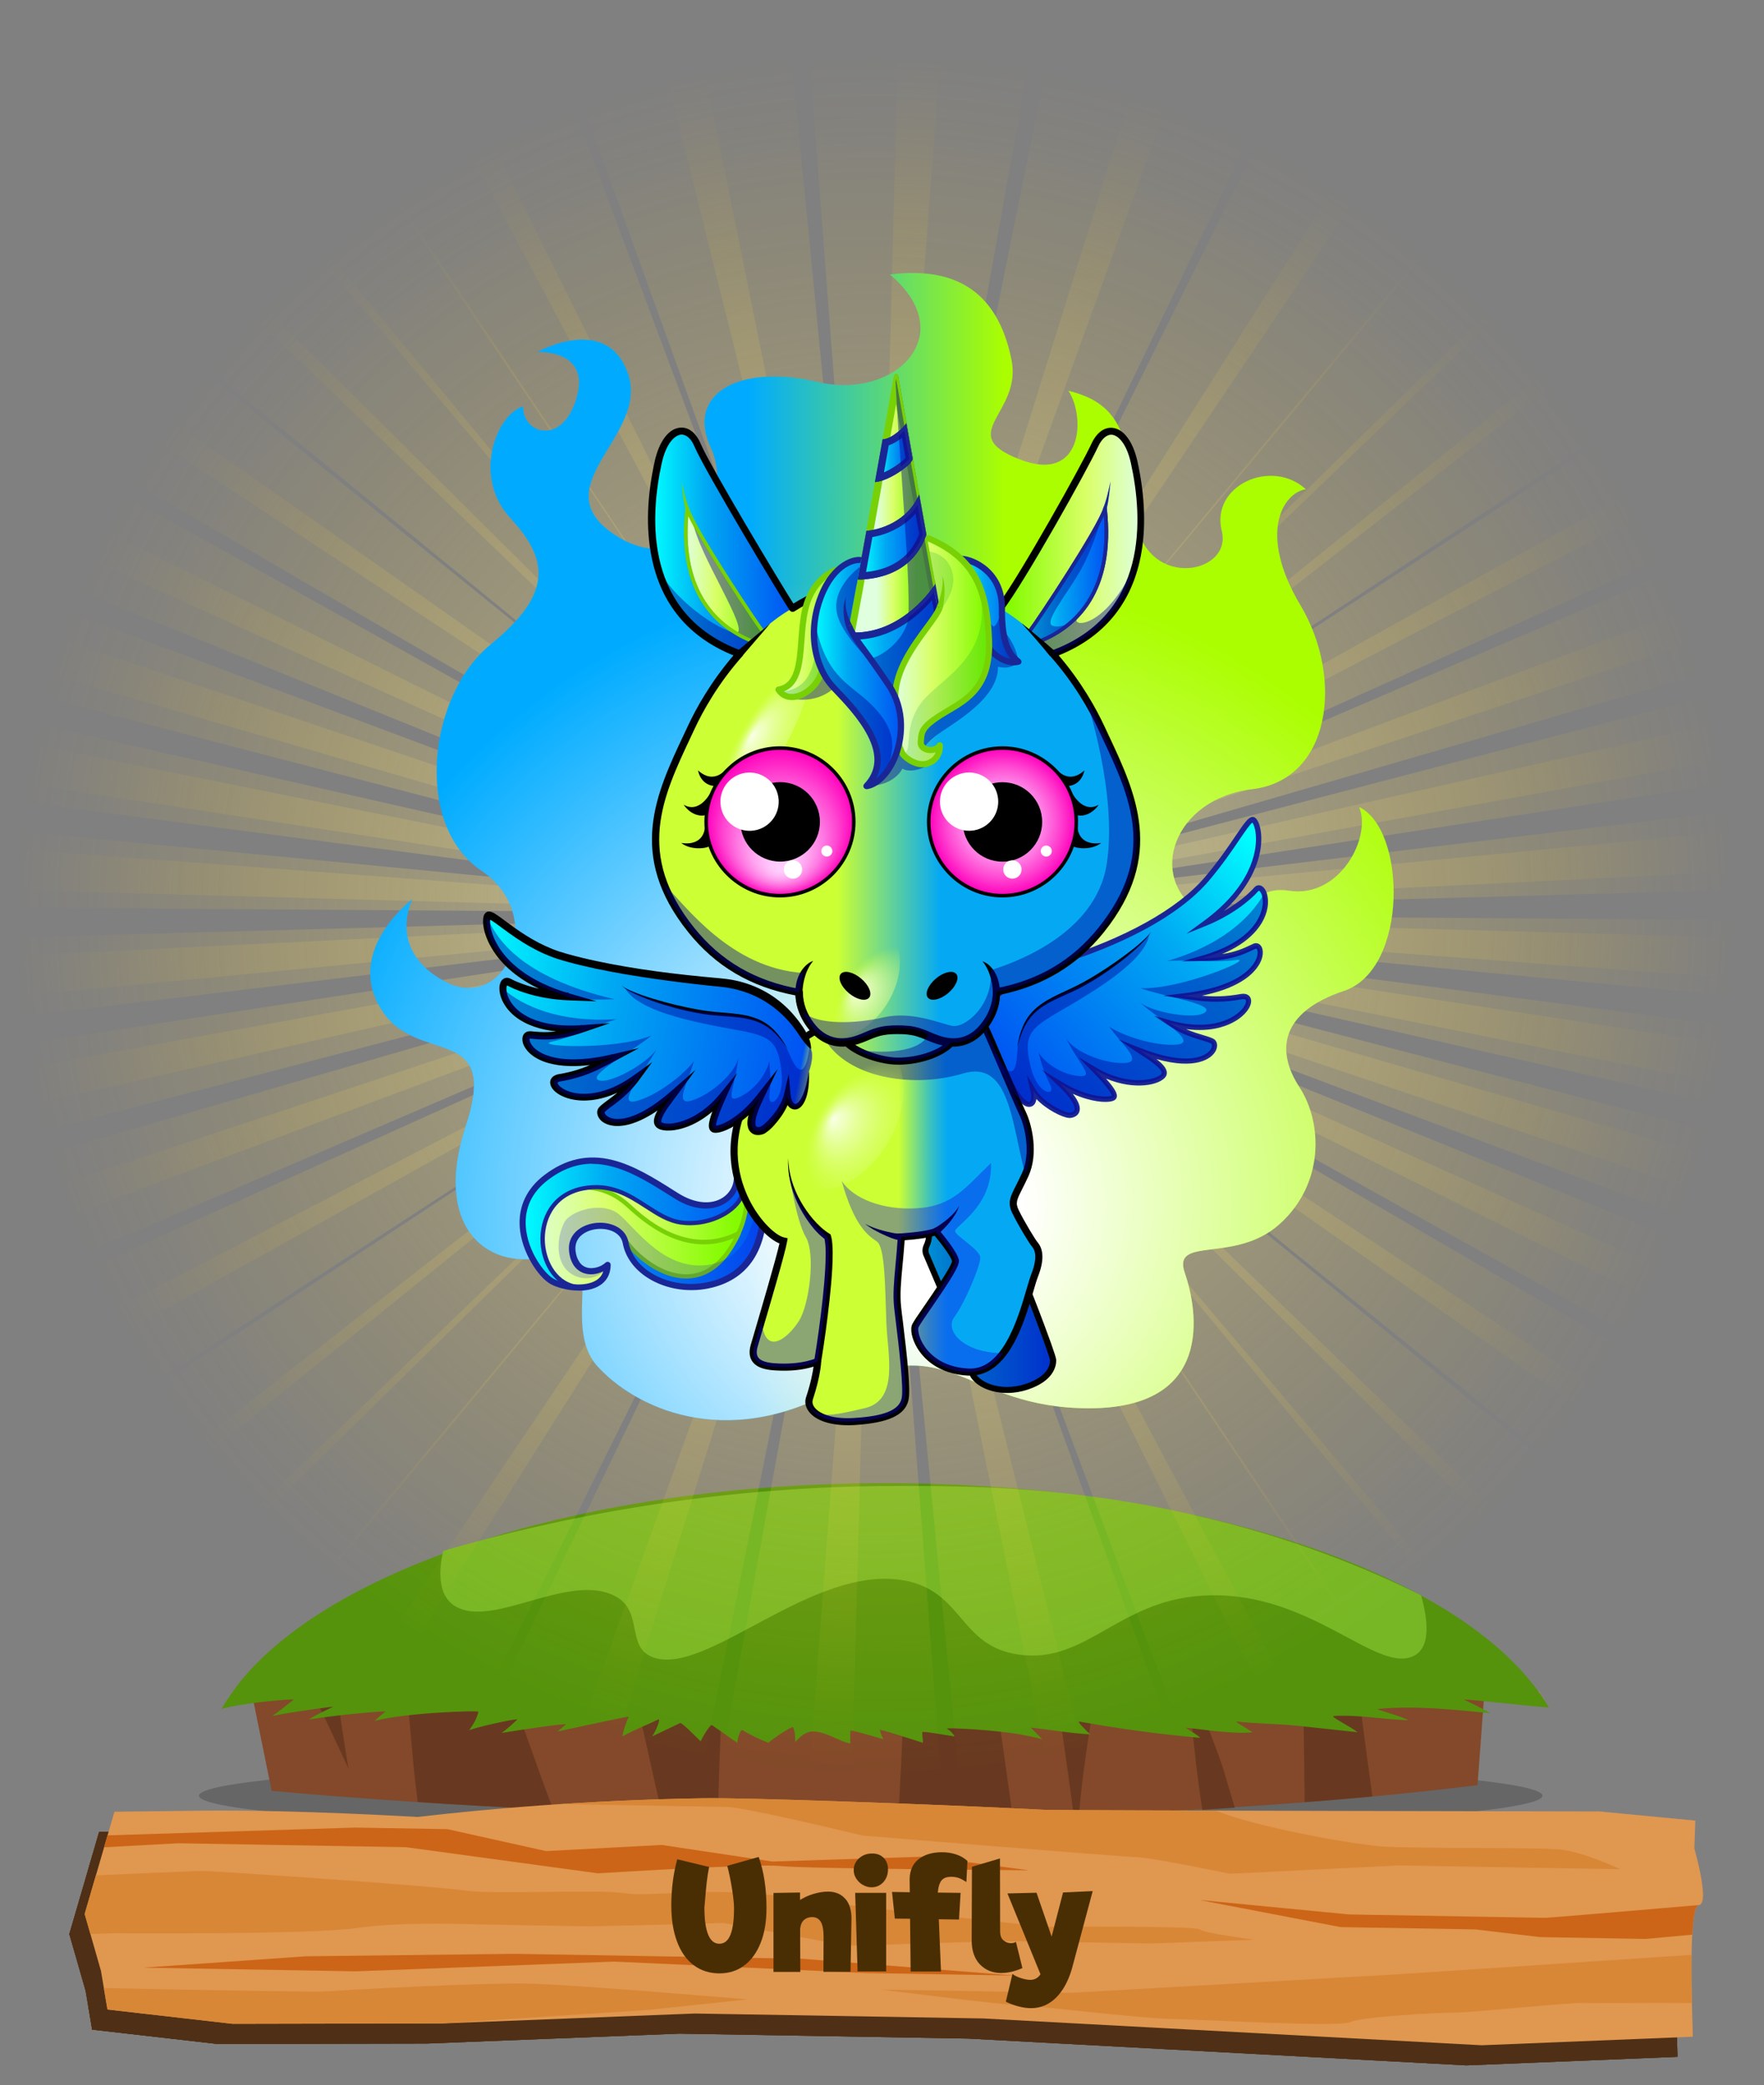 <?xml version="1.0" encoding="UTF-8"?><svg id="pet" xmlns="http://www.w3.org/2000/svg" xmlns:xlink="http://www.w3.org/1999/xlink" viewBox="0 0 250 295.5"><rect x="0" y="0" width="250" height="295.5" fill="#808080" stroke="none"/><defs><style>.cls-1{fill:#e2a059;}.cls-2{opacity:.85;}.cls-3{fill:url(#linear-gradient-2);}.cls-4{fill:url(#radial-gradient-7);}.cls-5{fill:url(#radial-gradient-10);}.cls-6{opacity:.25;}.cls-6,.cls-7,.cls-8,.cls-9,.cls-10,.cls-11,.cls-12{isolation:isolate;}.cls-6,.cls-8{fill:#00992b;}.cls-13{fill:#fff;}.cls-14{fill:url(#linear-gradient-17);}.cls-15{opacity:.5;}.cls-16{fill:url(#linear-gradient-15);}.cls-7,.cls-17{fill:#00009b;}.cls-7,.cls-18{opacity:.43;}.cls-19{fill:url(#linear-gradient-18);}.cls-20{fill:url(#linear-gradient-14);}.cls-21{fill:url(#radial-gradient-8);}.cls-22{fill:url(#linear-gradient-20);}.cls-23{fill:url(#linear-gradient-6);}.cls-24{fill:#78d105;}.cls-25{fill:url(#radial-gradient-5);}.cls-26{clip-path:url(#clippath-2);}.cls-27{fill:url(#radial-gradient-4);}.cls-28{opacity:.35;}.cls-8{opacity:.44;}.cls-29{fill:url(#linear-gradient-11);}.cls-30{fill:url(#radial-gradient-6);}.cls-31{clip-path:url(#clippath-1);}.cls-32{fill:url(#linear-gradient-10);}.cls-33{fill:#55930c;}.cls-34{fill:url(#linear-gradient-16);}.cls-35{fill:#c46e27;}.cls-36{fill:url(#linear-gradient-21);}.cls-37{fill:#d88736;}.cls-38{fill:url(#linear-gradient-5);}.cls-39{clip-path:url(#clippath);}.cls-9{fill:url(#radial-gradient);}.cls-9,.cls-12{opacity:.6;}.cls-40{fill:#83492a;}.cls-41{fill:#492e03;}.cls-42{fill:none;}.cls-43{fill:url(#radial-gradient-3);}.cls-44{clip-path:url(#clippath-3);}.cls-45{fill:url(#linear-gradient-7);}.cls-46{fill:#472204;}.cls-47{fill:#e7a068;}.cls-48{fill:url(#linear-gradient-9);}.cls-49{fill:#e0974f;}.cls-50{fill:url(#linear-gradient-22);}.cls-51,.cls-11{fill:#1000e5;}.cls-10,.cls-11{opacity:.2;}.cls-52{fill:url(#linear-gradient-3);}.cls-53{fill:#77b725;}.cls-54{fill:#683920;}.cls-55{fill:url(#linear-gradient);}.cls-12{fill:url(#radial-gradient-2);}.cls-56{fill:url(#linear-gradient-23);}.cls-57{fill:url(#linear-gradient-19);}.cls-58{fill:url(#linear-gradient-4);}.cls-59{fill:url(#radial-gradient-11);}.cls-60{fill:#cc6517;}.cls-61{fill:url(#radial-gradient-9);}.cls-62{fill:url(#linear-gradient-8);}.cls-63{fill:#1a2696;}.cls-64{fill:url(#linear-gradient-12);}.cls-65{fill:url(#linear-gradient-13);}</style><radialGradient id="radial-gradient" cx="124" cy="33.5" fx="124" fy="33.5" r="121.91" gradientTransform="translate(0 96)" gradientUnits="userSpaceOnUse"><stop offset=".38" stop-color="#ffeb8b"/><stop offset=".54" stop-color="#ffe26a" stop-opacity=".72"/><stop offset=".77" stop-color="#ffd73c" stop-opacity=".34"/><stop offset=".92" stop-color="#ffd020" stop-opacity=".09"/><stop offset="1" stop-color="#ffce15" stop-opacity="0"/></radialGradient><radialGradient id="radial-gradient-2" cx="106.24" cy="40.02" fx="106.24" fy="40.02" r="121.91" gradientTransform="translate(22.43 78.79) rotate(5.89)" gradientUnits="userSpaceOnUse"><stop offset=".38" stop-color="#ffeb8b"/><stop offset=".54" stop-color="#ffe26a" stop-opacity=".72"/><stop offset=".77" stop-color="#ffd73c" stop-opacity=".34"/><stop offset=".92" stop-color="#ffd020" stop-opacity=".09"/><stop offset="1" stop-color="#ffce15" stop-opacity="0"/></radialGradient><clipPath id="clippath"><path class="cls-46" d="M237.74,291.52c.03-.86-.82-18.52,.84-18.66,1.66-.14-.62-8.03-.62-8.03l.14-3.94-13.67-1.31-25.34,2.57c-3.94-.21-51.55-2.71-53.08-2.79-7.16-.38-18.74-.85-28.94-1.2-8.79-.3-16.54-.5-19.55-.45-17.13,.28-31.16,1.57-40.5,2.65-15.01-.83-24.45-.95-30.47-.89,0,0-12.5,.15-12.5,.15l-4.22,14.49c.77,2.69,1.54,5.38,2.31,8.07,.31,1.82,.61,3.65,.92,5.47l17.74,2.03,29.86-.06,35.64-1.4,40.88,.7,70.64,3.8,29.9-1.21Z"/></clipPath><clipPath id="clippath-1"><polygon class="cls-46" points="245.04 296.5 6.18 292.39 9.65 193.08 248.5 197.19 245.04 296.5"/></clipPath><clipPath id="clippath-2"><path class="cls-42" d="M239.91,288.67c.03-.86-.82-18.52,.84-18.66,1.66-.14-.62-8.03-.62-8.03l.14-3.94-13.67-1.31s-76.89-.14-78.42-.22c-7.16-.38-18.74-.85-28.94-1.2-8.79-.3-16.54-.5-19.55-.45-17.13,.28-31.16,1.57-40.5,2.65-15.01-.83-24.45-.95-30.47-.89,0,0-12.5,.15-12.5,.15-1.41,4.83-2.81,9.66-4.22,14.49,.77,2.69,1.54,5.38,2.31,8.07,.31,1.82,.61,3.65,.92,5.47l17.74,2.03,29.86-.06,35.64-1.4,40.88,.7,70.64,3.8,29.9-1.21Z"/></clipPath><clipPath id="clippath-3"><polygon class="cls-42" points="247.21 293.65 8.36 289.54 11.82 190.23 250.68 194.34 247.21 293.65"/></clipPath><linearGradient id="linear-gradient" x1="52.48" y1="-2182.03" x2="197.52" y2="-2182.03" gradientTransform="translate(0 2302)" gradientUnits="userSpaceOnUse"><stop offset=".37" stop-color="#00abff"/><stop offset=".62" stop-color="#abfe00"/></linearGradient><radialGradient id="radial-gradient-3" cx="130.06" cy="-2131.5" fx="130.06" fy="-2131.5" r="113.31" gradientTransform="translate(0 2302)" gradientUnits="userSpaceOnUse"><stop offset=".13" stop-color="#fff"/><stop offset=".79" stop-color="#fff" stop-opacity="0"/></radialGradient><linearGradient id="linear-gradient-2" x1="74.06" y1="-2128.52" x2="108.29" y2="-2128.52" gradientTransform="translate(0 2302)" gradientUnits="userSpaceOnUse"><stop offset="0" stop-color="aqua"/><stop offset=".39" stop-color="#00a8f3"/><stop offset="1" stop-color="#0053f3"/></linearGradient><linearGradient id="linear-gradient-3" x1="81.06" y1="-2127.84" x2="105.76" y2="-2127.84" gradientTransform="translate(0 2302)" gradientUnits="userSpaceOnUse"><stop offset="0" stop-color="#dfffdf"/><stop offset=".39" stop-color="#d9ff67"/><stop offset=".94" stop-color="#84fb00"/></linearGradient><linearGradient id="linear-gradient-4" x1="74.44" y1="-2126.66" x2="104.67" y2="-2126.66" xlink:href="#linear-gradient-3"/><linearGradient id="linear-gradient-5" x1="74.06" y1="-2128.52" x2="105.23" y2="-2128.52" xlink:href="#linear-gradient-2"/><linearGradient id="linear-gradient-6" x1="131.17" y1="-2119.21" x2="149.25" y2="-2119.21" xlink:href="#linear-gradient-2"/><linearGradient id="linear-gradient-7" x1="181.35" y1="-2179.38" x2="145.05" y2="-2146.5" xlink:href="#linear-gradient-2"/><linearGradient id="linear-gradient-8" x1="104.03" y1="-2128.73" x2="147.23" y2="-2128.73" gradientTransform="translate(0 2302)" gradientUnits="userSpaceOnUse"><stop offset=".54" stop-color="#ccff34"/><stop offset=".59" stop-color="#86e177"/><stop offset=".64" stop-color="#41c3b9"/><stop offset=".68" stop-color="#16b0e3"/><stop offset=".7" stop-color="#05a9f3"/></linearGradient><linearGradient id="linear-gradient-9" x1="92.33" y1="-2196.25" x2="161.66" y2="-2196.25" gradientTransform="translate(0 2302)" gradientUnits="userSpaceOnUse"><stop offset=".38" stop-color="#ccff34"/><stop offset=".59" stop-color="#05a9f3"/></linearGradient><linearGradient id="linear-gradient-10" x1="92.33" y1="-2225.1" x2="112.3" y2="-2225.1" xlink:href="#linear-gradient-2"/><linearGradient id="linear-gradient-11" x1="8577.28" y1="-2225.1" x2="8597.24" y2="-2225.1" gradientTransform="translate(8738.93 2302) rotate(-180) scale(1 -1)" xlink:href="#linear-gradient-3"/><radialGradient id="radial-gradient-4" cx="142.08" cy="-2185.51" fx="142.08" fy="-2185.51" r="10.46" gradientTransform="translate(0 2302)" gradientUnits="userSpaceOnUse"><stop offset="0" stop-color="#ffcffd"/><stop offset=".11" stop-color="#ffc9fb"/><stop offset=".25" stop-color="#ffb9f6"/><stop offset=".41" stop-color="#ff9eed"/><stop offset=".58" stop-color="#ff79e2"/><stop offset=".76" stop-color="#ff49d2"/><stop offset=".95" stop-color="#ff0fc0"/><stop offset="1" stop-color="#f0b"/></radialGradient><radialGradient id="radial-gradient-5" cx="-3465.05" cy="137.56" fx="-3471.96" fy="137.56" r="9.82" gradientTransform="translate(2051.37 971.44) rotate(30) scale(.61 1.61)" gradientUnits="userSpaceOnUse"><stop offset="0" stop-color="#f9ffe8"/><stop offset="1" stop-color="#ccff34" stop-opacity="0"/></radialGradient><radialGradient id="radial-gradient-6" cx="-3414.06" cy="216.08" fx="-3420.97" fy="216.08" r="9.83" gradientTransform="translate(2024.54 1017.15) rotate(30) scale(.61 .89)" xlink:href="#radial-gradient-5"/><radialGradient id="radial-gradient-7" cx="-3401.19" cy="235.62" fx="-3410.49" fy="235.62" r="13.21" gradientTransform="translate(2024.54 1017.15) rotate(30) scale(.61 .89)" xlink:href="#radial-gradient-5"/><radialGradient id="radial-gradient-8" cx="-1683" cy="3694.64" fx="-1683" fy="3694.64" r="4.75" gradientTransform="translate(3555.22 -172.06) rotate(66.65) scale(.61 .89)" gradientUnits="userSpaceOnUse"><stop offset="0" stop-color="#f9ffe8" stop-opacity=".5"/><stop offset="1" stop-color="#ccff34" stop-opacity="0"/></radialGradient><radialGradient id="radial-gradient-9" cx="4904.37" cy="-5335.81" fx="4904.37" fy="-5335.81" r="3.72" gradientTransform="translate(1713.94 6414.78) rotate(-56.98) scale(.89)" xlink:href="#radial-gradient-5"/><radialGradient id="radial-gradient-10" cx="8741.53" fx="8741.53" fy="-2178.7" r="10.46" gradientTransform="translate(8852.07 2302) rotate(-180) scale(1 -1)" xlink:href="#radial-gradient-4"/><linearGradient id="linear-gradient-12" x1="145.98" y1="-2220.58" x2="156.81" y2="-2220.58" xlink:href="#linear-gradient-2"/><linearGradient id="linear-gradient-13" x1="156.6" y1="-2231.84" x2="157.39" y2="-2231.84" xlink:href="#linear-gradient-2"/><linearGradient id="linear-gradient-14" x1="97.19" y1="-2220.58" x2="108.12" y2="-2220.58" xlink:href="#linear-gradient-3"/><linearGradient id="linear-gradient-15" x1="110.34" y1="-2212.3" x2="119.46" y2="-2212.3" xlink:href="#linear-gradient-3"/><linearGradient id="linear-gradient-16" x1="136.21" y1="-2215.46" x2="144.33" y2="-2215.46" xlink:href="#linear-gradient-2"/><radialGradient id="radial-gradient-11" cx="5918.97" cy="-6116.33" fx="5918.97" fy="-6116.33" r="3.72" gradientTransform="translate(1862.22 13392.69) rotate(-77.62) scale(2.12 .74)" xlink:href="#radial-gradient-5"/><linearGradient id="linear-gradient-17" x1="65.38" y1="-2159.93" x2="117.1" y2="-2150.44" gradientTransform="translate(0 2302)" gradientUnits="userSpaceOnUse"><stop offset="0" stop-color="aqua"/><stop offset=".39" stop-color="#00a8f3"/><stop offset=".93" stop-color="#0053f3"/><stop offset=".97" stop-color="#0053f3" stop-opacity="0"/></linearGradient><linearGradient id="linear-gradient-18" x1="124.27" y1="-2224.62" x2="130.3" y2="-2224.62" xlink:href="#linear-gradient-3"/><linearGradient id="linear-gradient-19" x1="124.63" y1="-2237.61" x2="128.88" y2="-2237.61" xlink:href="#linear-gradient-2"/><linearGradient id="linear-gradient-20" x1="122.13" y1="-2225.41" x2="130.78" y2="-2225.41" xlink:href="#linear-gradient-2"/><linearGradient id="linear-gradient-21" x1="119.63" y1="-2209.93" x2="134.54" y2="-2209.93" xlink:href="#linear-gradient-2"/><linearGradient id="linear-gradient-22" x1="126.86" y1="-2209.75" x2="140.17" y2="-2209.75" xlink:href="#linear-gradient-3"/><linearGradient id="linear-gradient-23" x1="115.35" y1="-2206.62" x2="127.68" y2="-2206.62" xlink:href="#linear-gradient-2"/></defs><g><ellipse class="cls-10" cx="123.4" cy="254.5" rx="95.2" ry="5.1"/><g><path class="cls-40" d="M35.1,237.1l3.4,16.7s91.3,9,170.9-.8l1.5-20.2-175.8,4.3h0Z"/><path class="cls-54" d="M47.3,236.8l-4.5,.1c2.3,4.6,4.5,9.2,6.6,13.8-.8-4.6-1.4-9.2-2.1-13.9h0Z"/><path class="cls-54" d="M75.5,248.5c-1.5-4.1-2.9-8.2-4.4-12.2l-13.8,.3c.7,5.7,1,11.5,1.7,17.2,.1,.5,.1,1.1,.2,1.6,5.5,.4,12,.7,19.2,1.1-1-2.7-2-5.4-2.9-8h0Z"/><path class="cls-54" d="M102.4,235.5l-13.5,.3c1.8,7.1,3.3,14.2,4.9,21.3,2.6,.1,5.2,.1,8,.2,0-7.3,.6-14.5,.6-21.8h0Z"/><path class="cls-54" d="M140.4,234.5l-12.3,.3c0,2.4,0,4.8-.1,7.2-.1,5.2-.4,10.4-.7,15.5,5.3,0,10.7-.1,16.2-.2-1-7.5-2.2-15.1-3.1-22.8h0Z"/><path class="cls-54" d="M156.1,234.4l-7,.2c.9,7.6,2.1,15.2,3.1,22.9h.7c.6-7.8,2.1-15.5,3.2-23.1h0Z"/><path class="cls-54" d="M172.3,247.7c-1.3-3.6-2.9-7.1-4.1-10.7,.2,2,.4,4.1,.6,6.1,.4,4.5,.9,8.9,1.6,13.4,1.5-.1,3.1-.2,4.6-.3-.9-2.9-1.6-5.7-2.7-8.5h0Z"/><path class="cls-54" d="M184.9,255.4c3.2-.2,6.4-.5,9.6-.8-1-7.1-1.9-14.2-2.7-21.3l-7.1,.2c0,7.3,.1,14.6,.2,21.9Z"/></g><path class="cls-33" d="M195.3,242.2c5.4-.5,10.6,.1,15.9,.6-1.2-.7-2.4-1.3-3.7-1.9-.4-.2,8.1,.8,12,1.1-.6-1.1-1.3-2.1-2.1-3.1-12.9-16.7-49.2-28.7-91.9-28.7s-79,12-91.9,28.7c-.8,1.1-1.6,2.2-2.2,3.3,3.2-.9,10.5-1.5,10.2-1.3-1,.8-2,1.6-3,2.3,2.8-.6,9-1.4,8.6-1.3-1.2,.6-2.4,1.1-3.4,1.8,3.5-.6,11-1.3,10.8-1.1-.5,.4-1,.8-1.5,1.3,4.5-1.2,14.8-1.5,14.7-1.3-.2,.9-.7,1.8-1.3,2.6,2.1-.7,7-1.7,6.8-1.5-.7,.7-1.4,1.3-2.2,1.9,3-.5,9.3-1.4,9.1-1.2-.4,.3-.8,.7-1.2,1,3.2-.7,10.2-2.2,10.1-2.1-.4,.9-.7,1.8-.9,2.8,1.6-.9,3.4-1.6,5.1-2.4,.4-.2-.4,1.8-.9,2.4,1.3-.6,2.7-1.3,4-1.9,.2-.1,2.1,1.8,2.9,2.6,.3-.7,1.4-2.5,1.6-2.3,1.2,.8,2.4,1.7,3.6,2.5,0-.5,.4-1.9,.7-1.8,1.2,.7,2.4,1.3,3.7,1.8,.9-.8,3.4-2.4,3.5-2.2,.3,.7,.3,1.4,.3,2.1,.7-.8,1.6-1.6,2.8-1.5,1.9,.2,3.2,1.3,5,1.7v-1.8c0-.2,3.3,.8,4.7,1.2-.2-.4-.4-.8-.5-1.3-.1-.2,4.2,1.2,6.1,1.8,0-.5-.1-1-.1-1.5,0-.2,3.2,.4,4.6,.6-.2-.4-.6-.8-1.1-1.1-.2-.2,7.1,.2,10.3,.8,1.1,.2,2.1,.4,3.2,.7-.5-.5-1-1.1-1.6-1.6-.2-.2,5.6,.8,8.4,.9-.5-.5-2-1.9-1.5-1.8,5.6,1,11.4,1.8,17.1,2.3-.5-.5-1.3-.9-2-1.4-.3-.2,6.5,1,9.4,.6-.7-.5-2.7-1.6-2.2-1.5,2.9,.3,5.8,.3,8.7,.6,2.8,.3,5.6,.6,8.4,.9-1-.8-3.9-2.2-3.4-2.3,3.6-.2,7,.5,10.6,.6-1.3-.7-4.7-1.5-4.3-1.6h0Z"/><g><path class="cls-47" d="M218.6,240.4c.1,.2,.3,.5,.4,.7-.1-.2-.3-.4-.4-.7Z"/><path class="cls-47" d="M32.1,240.9c.2-.3,.5-.7,.7-1-.3,.4-.5,.7-.7,1Z"/><path class="cls-47" d="M32.8,239.9c.2-.4,.5-.7,.8-1-.3,.3-.6,.6-.8,1Z"/><path class="cls-47" d="M218,239.6c.1,.2,.2,.3,.4,.5-.1-.1-.2-.3-.4-.5Z"/><path class="cls-47" d="M218.4,240.2c.1,.1,.1,.2,.2,.3-.1-.1-.1-.3-.2-.3Z"/><path class="cls-47" d="M217.4,238.8c.2,.3,.4,.6,.6,.8-.2-.2-.4-.5-.6-.8Z"/><path class="cls-47" d="M219,241.1s.1,.1,0,0c.1,.1,0,0,0,0Z"/></g><path class="cls-53" d="M128.2,224c8.4,1.6,7.7,9.3,16.2,10.5,9.8,1.4,14.3-8.2,27.2-8.4,14.1-.3,23.3,10.8,28.5,8.7,1.6-.6,3-2.6,1.3-8.7-7-3.5-18-8.2-32.7-11.5-17.6-4-32-4-41.5-4-26.7,0-48.9,4.7-64.4,9.2-1.2,5.5,.6,7.4,2.2,8.1,5.2,2.4,15.1-4.5,21.5-2,5.1,2,1.9,7.5,6.1,9,7.6,2.7,22.6-13.3,35.6-10.9h0Z"/></g><g id="rays" class="cls-15"><path class="cls-9" d="M-74.9,290.2L124,129.5-120,290.2h45.1Zm65.8,0L124,129.5-43.2,290.2H-9.1Zm53.3,0L124,129.5,16,290.2h28.2Zm47.3,0l32.5-160.7-58,160.7h25.5Zm-228.7-101.6L124,129.5l-261.2,40v19.1h0Zm273.5,101.6l-12.3-160.7-12.3,160.7h24.6Zm-273.5-15.1L124,129.5-137.2,247.4v27.7h0Zm0-120.5l261.2-25.1-261.2,7.2v17.9h0Zm0,72.8L124,129.5-137.2,205.3v22.1h0Zm522.4,19.9L124,129.5l261.2,145.6v-27.8h0Zm0-42L124,129.5l261.2,97.9v-22.1h0Zm0-68.6l-261.2-7.2,261.2,25.1v-17.9h0Zm-17.2,153.5L124,129.5l198.9,160.7h45.1Zm-136,0L124,129.5l79.8,160.7h28.2Zm-50,0l-58-160.7,32.5,160.7h25.5Zm109.2,0L124,129.5l133.1,160.7h34.1Zm94-120.7L124,129.5l261.2,59.1v-19.1h0ZM156.5-31.2l-32.5,160.7L182-31.2h-25.5Zm100.6,0L124,129.5,291.2-31.2h-34.1Zm-53.3,0L124,129.5,232-31.2h-28.2Zm181.4,15.1L124,129.5,385.2,11.6V-16.1h0Zm-62.3-15.1L124,129.5,368-31.2h-45.1Zm62.3,135.6l-261.2,25.1,261.2-7.2v-17.9Zm0-72.8L124,129.5,385.2,53.7V31.6h0Zm0,38.8L124,129.5l261.2-40v-19.1h0ZM-137.2,122.3l261.2,7.2-261.2-25.1v17.9Zm0-68.6L124,129.5-137.2,31.7v22h0ZM-120-31.2L124,129.5-74.9-31.2h-45.1Zm-17.2,42.8L124,129.5-137.2-16.1V11.6h0Zm0,77.9L124,129.5-137.2,70.4v19.1h0ZM-43.2-31.2L124,129.5-9.1-31.2H-43.2Zm109.2,0l58,160.7L91.5-31.2h-25.5Zm45.7,0l12.3,160.7,12.3-160.7h-24.6Zm-95.7,0L124,129.5,44.2-31.2H16Z"/><path class="cls-12" d="M-90.3,269L124,129.5-135.2,264.3l44.9,4.7h0Zm65.4,6.7L124,129.5-58.8,272.2l33.9,3.5h0Zm53.1,5.5L124,129.5,0,278.3l28.2,2.9h0Zm46.9,4.9l48.9-156.6L49.8,283.4l25.3,2.7h0Zm-217-124.6L124,129.5l-263.9,12.9-2,19.1h0ZM119.7,290.7l4.3-161.1-28.7,158.5,24.4,2.6h0Zm-270.5-43.1L124,129.5-147.9,219.9l-2.9,27.7h0Zm12.4-120l262.4,1.9-260.6-19.6-1.8,17.7h0Zm-7.5,72.4L124,129.5l-267.6,48.6-2.3,21.9h0Zm517.6,73.5L124,129.5l244.9,171.7,2.8-27.7h0Zm4.3-41.8L124,129.5l249.8,124.2,2.2-22h0Zm7.1-68.2L124,129.5l257.2,51.7,1.9-17.7h0Zm-32.9,150.9L124,129.5l181.3,180.3,44.9,4.6h0Zm-135.2-13.9L124,129.5l62.9,168.1,28.1,2.9h0Zm-49.8-5.2l-41.2-165.8,15.9,163.2,25.3,2.6h0Zm108.6,11.3L124,129.5l115.9,173.6,33.9,3.5h0Zm105.9-110.5L124,129.5l253.8,85.6,1.9-19h0ZM172.9-27l-48.9,156.5L198.2-24.4s-25.3-2.7-25.3-2.6Zm100,10.3L124,129.5,306.8-13.2l-33.9-3.5Zm-53-5.5L124,129.5,248-19.3l-28.1-2.9ZM398.8,11.4L124,129.5,395.9,39.1l2.9-27.7h0Zm-60.4-21.4L124,129.5,383.2-5.3l-44.8-4.7h0Zm48,141.4l-262.4-1.9,260.6,19.6,1.8-17.7Zm7.5-72.4L124,129.5l267.6-48.6,2.3-21.9h0Zm-4,38.6l-265.9,31.9,263.9-12.9,2-19h0Zm-525-2.1L124,129.5-133.2,77.8l-1.9,17.7h0Zm7.1-68.2L124,129.5-125.8,5.3l-2.2,22h0Zm25.8-82.7L124,129.5-57.4-50.8l-44.8-4.6h0ZM-123.7-14.5L124,129.5-120.9-42.2l-2.8,27.7h0Zm-8,77.4L124,129.5-129.8,43.9l-1.9,19ZM-25.8-47.5L124,129.5,8.1-44.1l-33.9-3.4h0Zm108.6,11.2l41.2,165.8-15.9-163.2-25.3-2.6h0Zm45.5,4.7l-4.3,161.1L152.7-29.1l-24.4-2.5h0Zm-95.3-9.9L124,129.5,61.2-38.6l-28.2-2.9Z"/></g><g id="Layer_84"><g class="cls-2"><path class="cls-46" d="M237.74,291.52c.03-.86-.82-18.52,.84-18.66,1.66-.14-.62-8.03-.62-8.03l.14-3.94-13.67-1.31-25.34,2.57c-3.94-.21-51.55-2.71-53.08-2.79-7.16-.38-18.74-.85-28.94-1.2-8.79-.3-16.54-.5-19.55-.45-17.13,.28-31.16,1.57-40.5,2.65-15.01-.83-24.45-.95-30.47-.89,0,0-12.5,.15-12.5,.15l-4.22,14.49c.77,2.69,1.54,5.38,2.31,8.07,.31,1.82,.61,3.65,.92,5.47l17.74,2.03,29.86-.06,35.64-1.4,40.88,.7,70.64,3.8,29.9-1.21Z"/><g class="cls-39"><g><polygon class="cls-46" points="245.04 296.5 6.18 292.39 9.65 193.08 248.5 197.19 245.04 296.5"/><g class="cls-31"><g><polygon class="cls-46" points="245.04 296.5 6.18 292.39 9.65 193.08 248.5 197.19 245.04 296.5"/><path class="cls-46" d="M-.57,203.8c4.92,.08,24.69-1.97,36.72,.63s20.32,3.8,37.02,2.76c16.7-1.04,26.62-3,33.8-2.61,7.18,.39,20.81,.58,33.31,.55,12.5-.03,16.95,2.66,25.36,.44,8.41-2.22,14.11-2.66,23.18-2.24,9.08,.42,23.1,0,27.26,.41,4.15,.4,17.81-.16,22.01-1.15,4.2-.99,14.02-.82,20.47-.71,6.45,.11-3.12,2.87-3.12,2.87,0,0-14.8,.86-15.95,1.34s-8.39,1.69-9.91,1.67-19.34,.73-22.37,.68-3.69-2.72-23.87,.12c-20.17,2.84-19.44,3.65-33.06,3.15-13.62-.5-15.79-3.46-26.76-3.65s-14.39,.02-24.26,.65c-9.87,.63-14.1,2.41-29.66,3.21-15.56,.8-23.43-1.47-30.66-.53-7.23,.94-19.28-1.05-24.62-.12-5.34,.93-16.66-.24-16.66-.24l1.77-7.23Z"/><path class="cls-46" d="M3.47,217.95c14.82-1.07,16.8-3.43,30.42-3.2,13.63,.23,22.69,.92,29.15,.5,6.45-.42,13.3-1.1,23.14-.93s20.79,1.15,14.3,2.77c-6.5,1.62-40.31,4.49-46.01,5.19-5.71,.7-53.87,2.53-53.87,2.53l-9.84-.17,12.72-6.69Z"/><path class="cls-46" d="M99.17,221.72c-18.61,1.54-26.23,2.74-32.72,4.22-6.49,1.48,16.15,4,16.15,4,0,0,19.02-2.33,23.94-2.25s16.68-.51,19.72-.72c3.04-.21,11.08-2.73,19.41-2.59,8.33,.14,19.74-1.25,24.29-1.44,4.55-.19,8.05-2.78,21.69-2.82,13.64-.03,25.79-.89,32.6-.77s13.99,.77,23.47,.4c9.48-.37,12.6-3.79,12.6-3.79l-20.45,1-19.68-.34s-11.73-.2-13.63-.23l-18.55-.32s-12.96,2.43-17.15,3.16c-4.19,.73-11.76,.59-18.2,.48-6.44-.11-11.69-1.53-18.54-.58-6.85,.95-13.3,1.37-14.08,1.75s-20.86,.84-20.86,.84Z"/><path class="cls-46" d="M-3,229.79c6.02,1.17,23,3.05,35.87,3.27s13.83-5.61,23.94-2.25c10.11,3.36,12.29,6.06,21.37,6.21,9.08,.16,13.66-.83,20.88-1.24,7.21-.41,18.21-.9,26.18-1.35,7.97-.45,18.06,3.44,22.21,3.78,4.15,.34,17.04,.03,22.71,.39s14.16-4.09,19.42-3.03c5.27,1.06,21.51,2.4,23.4,2.43s7.91,1.35,15.09,1.66c7.19,.31,31.47-.86,34.87-.81s-.38,10.89-.38,10.89l-32.08-3.21s-20.45-.09-24.98-.43c-4.53-.34-13.18-2.09-16.2-2.4-3.02-.32-7.54-.93-15.11-1.06s-18.18-.05-20.83-.09-11.22-4.07-18.07-3.18c-6.85,.89-24.55-.21-33.7,.69-9.15,.91-20.11,.19-28.84,.83-8.73,.65-23.34-3.21-26.77-3.06-3.43,.15-18.33,3.88-25.95,5.08-7.62,1.2-35.96-.62-35.96-.62l12.94-12.53Z"/><path class="cls-46" d="M-3.78,252.1s30.84-4.52,33.49-4.47,20.89-1.77,28.39,.49c7.5,2.25,22.6,3.69,29.45,2.56s26.26-3.73,34.58-3.32c8.32,.41,13.85,4.75,23.69,5.05s35.88,2.88,35.88,2.88l-15.57,1.06-21.2-.36-9.84-.17,6.71,3.04s9.46,.16,13.25,.23c3.79,.07,8.79-2.24,14.76,.25s19.53,4.85,23.68,5.19c4.15,.34,21.96,.11,25.36,.44,3.4,.32,8.61,2.8,8.61,2.8l-31.42-.54-23.9,1.18s-11.28-2.32-13.17-2.35-38.91-3.06-38.91-3.06c0,0-16.47-4-19.15-4.05s-20.47-.35-30.69-.53c-10.22-.18-23.09-.4-23.09-.4,0,0-16.18-2.95-17.73-2.17-1.54,.78-16.43,4.24-22.14,4.94-5.71,.7-15.17,.54-15.17,.54l4.11-9.23Z"/><path class="cls-46" d="M237.73,191.16l-74.04,4.57s-15.19,1.86-19,2.33c-3.8,.47-49.73,3.13-52.01,3.36-2.28,.23,32.93,.57,32.93,.57l28.81-.57,15.61-2.39,34.07,.59,16.99,1.62,22.17-5.73,5.4-2.83-10.93-1.52Z"/><path class="cls-46" d="M2.61,188.44s46.03,5.16,47.52,5.92c1.49,.76,27.79,6.91,27.79,6.91l-27.89-4.05-23.83-.94-20.44-.35-16.6-1.95,13.45-5.54Z"/><path class="cls-46" d="M-8.17,269.56s32.25-1.57,34.9-1.53,33.23,2.17,37.01,2.76c3.78,.6,18.96-.21,22.72,.39,3.77,.6,11.78-1.08,23.09,.55,11.31,1.64,36.59,4.2,36.59,4.2,0,0,21.11-.17,21.71,.37s7.77,1.46,7.77,1.46l-14.81,.54-20.8-.36-21.99,.68-17.66-3.23s-17.47,.5-19.74,.46l-13.63-.23c-2.27-.04-12.1-.47-18.58,.48-6.47,.95-34.49,.74-34.49,.74l-25.03,.9,2.94-8.19Z"/><path class="cls-46" d="M-7.17,284.19c1.51,.03,48.85,1.11,51.5,.89,2.64-.22,21.62-1.22,28.05-1.11,6.44,.11,31.36,2.25,31.36,2.25l-14.17,1.5-38.62,2.52-30.38,2.4-19.85,4.18-14.93-6.1,7.05-6.52Z"/><path class="cls-46" d="M196.28,282.64l-46.68,2.65-26.88-.46s16.97,2.15,19.24,2.19,17.36,1.89,21.9,1.97,23.82,1.21,25.36,.44c1.54-.77,12.93-1.37,14.82-1.34s16.72-1.48,18.23-1.37c1.51,.11,20.84-.26,23.09,.4,2.25,.66,12.41,1.63,12.41,1.63l-1.88-10.66-18.23,1.81-41.38,2.74Z"/><path class="cls-46" d="M250.61,256.21c-1.14-.02-35.19-.87-36.34-.62-1.14,.25-25.86,3-25.86,3l31.04,.53,23.78,2.28,10.11,3.36-2.73-8.55Z"/><polygon class="cls-46" points="254.67 226.78 227.33 228.7 198.94 228.22 162.45 231.31 189.35 231.77 208.45 232.1 230.53 234.61 244.5 235.91 250.23 234.41 254.67 226.78"/><path class="cls-46" d="M255.2,211.38l-46-.79s-27.89,1.91-29.03,1.89-22.79,1.71-22.79,1.71l14.38,.25,15.52,.27,21.83-1.87,10.04,.17,35.96,.62,.08-2.25Z"/><path class="cls-46" d="M24.94,199.49s11.87-.23,15.13,.26,16.9,2.16,19.56,2.2,15.69,1.7,21.82,1.81c6.13,.11-8.41,.57-8.41,.57l-16.33-1-19.17-1.72-22.69-.39,10.08-1.74Z"/><path class="cls-46" d="M137.2,230.06c-4.28-.41-20.92,1.6-23.38,1.7-2.46,.1-24.79,1.3-26.02,1.27s18.6,.32,18.6,.32l11.65,.2,19.89-1.59,13.72-.42,5.23-3.35-19.7,1.86Z"/><path class="cls-46" d="M-.55,229.55c.89-.36,3.72-2.71,12.1-2.57s16.84-.34,16.84-.34l-6.35,1.59-13.53,1.47-9.06-.16Z"/><path class="cls-46" d="M12.7,262.98l-2.72,1.82,13.11-.71,32.3,.56,27.19,3.7s22.43-1.41,25.89-1.03c3.46,.38,35.16,.6,35.16,.6l-14.58-1.94-21.78,.7-15.67-2.35-16.39,.87-14-3.11-13.08-.22-35.42,1.11Z"/><polygon class="cls-46" points="41.14 280.11 18.18 281.72 48.23 282.24 84.89 280.86 120.51 282.48 141.68 282.84 111.49 280.46 70.81 279.76 41.14 280.11"/><polygon class="cls-46" points="75.78 295.77 101.7 291.51 122.52 290.69 154.71 290.67 138.9 292.15 116.53 294.29 96.34 298.46 85.43 299.24 75.78 295.77"/><path class="cls-46" d="M250.05,271.87s-32.62,2.8-33.23,2.79-27.8-.48-27.8-.48l-21.2-2.05,19.98,3.84,19.1,.33,9.21,1.09,14.92,.26,14.71-1.35,4.31-4.44Z"/><path class="cls-46" d="M220.13,250.33l-31.37-1.83-18.42-1.61-21.05-.36c-1.64-.03-20.49,1.05-18.24,.96,2.25-.09,25.16,.45,25.16,.45l14.66,1.54,22.84,1.97,26.42-1.12Z"/><path class="cls-46" d="M88.42,244.12l-20.24-.35-20.71-.36,17.16,1.66s16.98,.72,23.79-.96Z"/><polygon class="cls-46" points="125.91 193.62 104.77 197.56 115.29 197.16 139.26 193.85 125.91 193.62"/><polygon class="cls-46" points="129.78 213.72 113.93 216.37 125.13 215.84 151.57 216.3 129.78 213.72"/><path class="cls-46" d="M222.2,223.82s-21.41,.49-22.02,.48-15.59,1.27-15.59,1.27l24.08,.41,31.4-1.86-17.87-.31Z"/></g></g></g></g></g><g class="cls-26"><g class="cls-44"><g><polygon class="cls-49" points="247.21 293.65 8.36 289.54 11.82 190.23 250.68 194.34 247.21 293.65"/><path class="cls-1" d="M1.6,200.95c4.92,.08,24.69-1.97,36.72,.63s20.32,3.8,37.02,2.76c16.7-1.04,26.62-3,33.8-2.61,7.18,.39,20.81,.58,33.31,.55,12.5-.03,16.95,2.66,25.36,.44,8.41-2.22,14.11-2.66,23.18-2.24,9.08,.42,23.1,0,27.26,.41,4.15,.4,17.81-.16,22.01-1.15,4.2-.99,14.02-.82,20.47-.71,6.45,.11-3.12,2.87-3.12,2.87,0,0-14.8,.86-15.95,1.34s-8.39,1.69-9.91,1.67-19.34,.73-22.37,.68-3.69-2.72-23.87,.12c-20.17,2.84-19.44,3.65-33.06,3.15-13.62-.5-15.79-3.46-26.76-3.65-10.98-.19-14.39,.02-24.26,.65-9.87,.63-14.1,2.41-29.66,3.21-15.56,.8-23.43-1.47-30.66-.53-7.23,.94-19.28-1.05-24.62-.12-5.34,.93-16.66-.24-16.66-.24l1.77-7.23Z"/><path class="cls-1" d="M5.64,215.1c14.82-1.07,16.8-3.43,30.42-3.2,13.63,.23,22.69,.92,29.15,.5,6.45-.42,13.3-1.1,23.14-.93,9.84,.17,20.79,1.15,14.3,2.77-6.5,1.62-40.31,4.49-46.01,5.19s-53.87,2.53-53.87,2.53l-9.84-.17,12.72-6.69Z"/><path class="cls-1" d="M101.35,218.87c-18.61,1.54-26.23,2.74-32.72,4.22-6.49,1.48,16.15,4,16.15,4,0,0,19.02-2.33,23.94-2.25,4.92,.08,16.68-.51,19.72-.72,3.04-.21,11.08-2.73,19.41-2.59,8.33,.14,19.74-1.25,24.29-1.44,4.55-.19,8.05-2.78,21.69-2.82,13.64-.03,25.79-.89,32.6-.77s13.99,.77,23.47,.4c9.48-.37,12.6-3.79,12.6-3.79l-20.45,1-19.68-.34-13.63-.23c-1.89-.03-18.55-.32-18.55-.32,0,0-12.96,2.43-17.15,3.16-4.19,.73-11.76,.59-18.2,.48-6.44-.11-11.69-1.53-18.54-.58-6.85,.95-13.3,1.37-14.08,1.75s-20.86,.84-20.86,.84Z"/><path class="cls-1" d="M-.82,226.94c6.02,1.17,23,3.05,35.87,3.27,12.87,.22,13.83-5.61,23.94-2.25,10.11,3.36,12.29,6.06,21.37,6.21,9.08,.16,13.66-.83,20.88-1.24,7.21-.41,18.21-.9,26.18-1.35,7.97-.45,18.06,3.44,22.21,3.78,4.15,.34,17.04,.03,22.71,.39s14.16-4.09,19.42-3.03c5.27,1.06,21.51,2.4,23.4,2.43s7.91,1.35,15.09,1.66c7.19,.31,31.47-.86,34.87-.81s-.38,10.89-.38,10.89l-32.08-3.21s-20.45-.09-24.98-.43c-4.53-.34-13.18-2.09-16.2-2.4-3.02-.32-7.54-.93-15.11-1.06-7.57-.13-18.18-.05-20.83-.09s-11.22-4.07-18.07-3.18c-6.85,.89-24.55-.21-33.7,.69-9.15,.91-20.11,.19-28.84,.83-8.73,.65-23.34-3.21-26.77-3.06-3.43,.15-18.33,3.88-25.95,5.08-7.62,1.2-35.96-.62-35.96-.62L-.82,226.94Z"/><path class="cls-37" d="M-1.6,249.25s30.84-4.52,33.49-4.47,20.89-1.77,28.39,.49c7.5,2.25,22.6,3.69,29.45,2.56s26.26-3.73,34.58-3.32c8.32,.41,13.85,4.75,23.69,5.05,9.84,.3,35.88,2.88,35.88,2.88l-15.57,1.06-21.2-.36-9.84-.17,6.71,3.04,13.25,.23c3.79,.07,8.79-2.24,14.76,.25s19.53,4.85,23.68,5.19c4.15,.34,21.96,.11,25.36,.44,3.4,.32,8.61,2.8,8.61,2.8l-31.42-.54-23.9,1.18s-11.28-2.32-13.17-2.35-38.91-3.06-38.91-3.06c0,0-16.47-4-19.15-4.05s-20.47-.35-30.69-.53c-10.22-.18-23.09-.4-23.09-.4,0,0-16.18-2.95-17.73-2.17-1.54,.78-16.43,4.24-22.14,4.94-5.71,.7-15.17,.54-15.17,.54l4.11-9.23Z"/><path class="cls-1" d="M239.91,188.31l-74.04,4.57s-15.19,1.86-19,2.33c-3.8,.47-49.73,3.13-52.01,3.36-2.28,.23,32.93,.57,32.93,.57l28.81-.57,15.61-2.39,34.07,.59,16.99,1.62,22.17-5.73,5.4-2.83-10.93-1.52Z"/><path class="cls-1" d="M4.79,185.59s46.03,5.16,47.52,5.92c1.49,.76,27.79,6.91,27.79,6.91l-27.89-4.05-23.83-.94-20.44-.35-16.6-1.95,13.45-5.54Z"/><path class="cls-37" d="M-6,266.71s32.25-1.57,34.9-1.53,33.23,2.17,37.01,2.76c3.78,.6,18.96-.21,22.72,.39,3.77,.6,11.78-1.08,23.09,.55,11.31,1.64,36.59,4.2,36.59,4.2,0,0,21.11-.17,21.71,.37s7.77,1.46,7.77,1.46l-14.81,.54-20.8-.36-21.99,.68-17.66-3.23s-17.47,.5-19.74,.46l-13.63-.23c-2.27-.04-12.1-.47-18.58,.48-6.47,.95-34.49,.74-34.49,.74l-25.03,.9,2.94-8.19Z"/><path class="cls-37" d="M-4.99,281.34c1.51,.03,48.85,1.11,51.5,.89,2.64-.22,21.62-1.22,28.05-1.11s31.36,2.25,31.36,2.25l-14.17,1.5-38.62,2.52-30.38,2.4-19.85,4.18-14.93-6.1,7.05-6.52Z"/><path class="cls-37" d="M198.46,279.79l-46.68,2.65-26.88-.46s16.97,2.15,19.24,2.19,17.36,1.89,21.9,1.97,23.82,1.21,25.36,.44c1.54-.77,12.93-1.37,14.82-1.34s16.72-1.48,18.23-1.37c1.51,.11,20.84-.26,23.09,.4,2.25,.66,12.41,1.63,12.41,1.63l-1.88-10.66-18.23,1.81-41.38,2.74Z"/><path class="cls-1" d="M252.78,253.36c-1.14-.02-35.19-.87-36.34-.62-1.14,.25-25.86,3-25.86,3l31.04,.53,23.78,2.28,10.11,3.36-2.73-8.55Z"/><polygon class="cls-1" points="256.84 223.93 229.5 225.85 201.11 225.37 164.62 228.46 191.52 228.92 210.63 229.25 232.71 231.76 246.68 233.06 252.41 231.56 256.84 223.93"/><path class="cls-35" d="M257.38,208.53l-46-.79s-27.89,1.91-29.03,1.89-22.79,1.71-22.79,1.71l14.38,.25,15.52,.27,21.83-1.87,10.04,.17,35.96,.62,.08-2.25Z"/><path class="cls-35" d="M27.11,196.64s11.87-.23,15.13,.26,16.9,2.16,19.56,2.2,15.69,1.7,21.82,1.81c6.13,.11-8.41,.57-8.41,.57l-16.33-1-19.17-1.72-22.69-.39,10.08-1.74Z"/><path class="cls-35" d="M139.37,227.21c-4.28-.41-20.92,1.6-23.38,1.7-2.46,.1-24.79,1.3-26.02,1.27s18.6,.32,18.6,.32l11.65,.2,19.89-1.59,13.72-.42,5.23-3.35-19.7,1.86Z"/><path class="cls-35" d="M1.62,226.7c.89-.36,3.72-2.71,12.1-2.57,8.38,.14,16.84-.34,16.84-.34l-6.35,1.59-13.53,1.47-9.06-.16Z"/><path class="cls-60" d="M14.88,260.13l-2.72,1.82,13.11-.71,32.3,.56,27.19,3.7s22.43-1.41,25.89-1.03c3.46,.38,35.16,.6,35.16,.6l-14.58-1.94-21.78,.7-15.67-2.35-16.39,.87-14-3.11-13.08-.22-35.42,1.11Z"/><polygon class="cls-60" points="43.32 277.26 20.36 278.87 50.4 279.39 87.06 278.01 122.69 279.63 143.85 279.99 113.67 277.61 72.99 276.91 43.32 277.26"/><polygon class="cls-35" points="77.95 292.92 103.87 288.66 124.69 287.84 156.89 287.82 141.07 289.3 118.71 291.44 98.52 295.61 87.61 296.39 77.95 292.92"/><path class="cls-60" d="M252.23,269.02s-32.62,2.8-33.23,2.79-27.8-.48-27.8-.48l-21.2-2.05,19.98,3.84,19.1,.33,9.21,1.09,14.92,.26,14.71-1.35,4.31-4.44Z"/><path class="cls-35" d="M222.3,247.48l-31.37-1.83-18.42-1.61s-19.42-.33-21.05-.36-20.49,1.05-18.24,.96c2.25-.09,25.16,.45,25.16,.45l14.66,1.54,22.84,1.97,26.42-1.12Z"/><path class="cls-35" d="M90.6,241.27l-20.24-.35-20.71-.36,17.16,1.66s16.98,.72,23.79-.96Z"/><polygon class="cls-35" points="128.09 190.77 106.95 194.71 117.46 194.31 141.44 191 128.09 190.77"/><polygon class="cls-35" points="131.95 210.87 116.11 213.52 127.31 212.99 153.75 213.45 131.95 210.87"/><path class="cls-35" d="M224.37,220.97s-21.41,.49-22.02,.48-15.59,1.27-15.59,1.27l24.08,.41,31.4-1.86-17.87-.31Z"/></g></g></g></g><g id="Unifly"><g id="name_layer_copy_48"><g><path class="cls-41" d="M98.31,278.52c-1.02-.77-1.81-1.88-2.35-3.33-.55-1.45-.82-3.16-.82-5.13,0-2.31,.28-4.49,.84-6.55l4.52,1.09c-.14,.66-.25,1.38-.34,2.15-.08,.78-.18,1.76-.27,2.95l-.06,.61c0,3.44,.71,5.17,2.12,5.17s2.08-1.69,2.08-5.06c0-.57-.09-1.45-.27-2.62s-.41-2.3-.69-3.36l4.45-1.26c.74,2.07,1.11,4.49,1.11,7.25,0,1.88-.27,3.51-.82,4.9-.55,1.39-1.32,2.47-2.32,3.22-1,.76-2.18,1.13-3.54,1.13s-2.61-.38-3.63-1.16Z"/><path class="cls-41" d="M119.81,269.12c.6,.69,.89,1.67,.86,2.93l-.13,7.41h-3.84l.02-4.93c0-1.02-.14-1.75-.41-2.18-.27-.43-.68-.65-1.21-.65-.43,0-.81,.13-1.12,.38s-.51,.68-.58,1.28l.02,6.11h-3.8v-11.19l3.76-.06v1.07c.53-.35,1.15-.64,1.87-.86s1.41-.34,2.1-.34c1.04,0,1.85,.35,2.46,1.04Z"/><path class="cls-41" d="M122.3,267.15c-.39-.22-.7-.51-.94-.89-.25-.38-.37-.78-.37-1.22,0-.67,.26-1.23,.77-1.68,.51-.45,1.12-.67,1.84-.67,.67,0,1.21,.2,1.63,.61,.41,.41,.62,.95,.62,1.62,0,.74-.22,1.35-.67,1.84-.45,.48-1.01,.72-1.68,.72-.41,0-.8-.11-1.19-.33Zm-1.1,1.12h4.39v11.13h-4.05l-.34-11.13Z"/><path class="cls-41" d="M133.26,266.79c-.19,.34-.3,.82-.35,1.44l3.23,.04-.23,3.78-2.86-.04,.31,7.41h-4.3l-.08-7.48-2.16-.02-.4-3.78,2.52,.04-.02-1.45c-.06-1.41,.34-2.47,1.19-3.17,.85-.7,1.98-1.05,3.39-1.05,.73,0,1.4,.11,2.03,.32,.62,.21,1.15,.52,1.58,.92l-.15,2.98s-.27-.16-.67-.39c-.41-.23-.9-.35-1.49-.35-.28,0-.53,.04-.74,.1-.35,.11-.62,.34-.81,.68Z"/><path class="cls-41" d="M141.95,279.63c-1.27,0-2.3-.41-3.09-1.24-.78-.83-1.17-1.99-1.15-3.49l.04-10.33,3.97-1.18,.02,10.33c0,.57,.15,1,.46,1.27,.31,.27,.67,.41,1.07,.41,.29,0,.53-.06,.71-.19l.92,3.72c-1.05,.46-2.04,.69-2.96,.69Z"/><path class="cls-41" d="M154.86,268.02l-2.94,10.98c-.52,1.79-1.28,3.17-2.28,4.15-1,.97-2.17,1.46-3.5,1.46-.56,0-1.16-.08-1.8-.25s-1.24-.39-1.79-.67l.94-3.93c.27,.22,.67,.42,1.2,.59s.97,.25,1.32,.25c.63,0,1.11-.27,1.45-.8l-4.68-11.45,4.12-.1,2.14,6.22,1.62-6.26,4.2-.19Z"/></g><g><path class="cls-55" d="M126.11,38.9c10.08,8.48,.82,17.84-10.24,15.23-11.06-2.61-18.69,1.65-15.15,9.29,3.55,7.64-3.67,19.1-13.77,12.26-10.1-6.84,5.05-13.97,2.07-22.67-2.98-8.7-12.89-3.11-12.89-3.11,0,0,7.57-.47,5.59,6.44-1.98,6.91-7.63,5.18-7.6,1.26-3.76,1.14-7.23,9.94-1.8,15.82s6.08,10.7-2.81,17.94c-8.89,7.24-10.88,25.59-1.32,32.01,9.56,6.42,3.43,20.26-5.05,15.78-8.47-4.48-4.69-11.71-4.69-11.71,0,0-9.56,7.14-4.51,15.48,5.05,8.34,16.95,1.81,12.08,16.62-4.87,14.8,3.46,20.9,12.01,18.39,8.55-2.51,1.34,9.78,6.57,15.63,5.23,5.85,18.09,12.2,34,3.32,15.91-8.88,18.05,2.71,35.76,2.71s15.42-13.78,13.56-19.16c-1.86-5.38,7.12-1.22,13.48-6.99,6.36-5.77,6-14.4,2.75-19.37-3.25-4.97-2.89-10.56,6.31-13.63,9.2-3.07,8.84-22.91,2.16-26.06,1.8,4.24-2.72,12.98-9.93,11.86-7.21-1.12-5.05,7.81-12.62,2.99-7.57-4.83-3.78-16.04,7.4-17.38s12.98-15.75,6.85-26.04c-6.13-10.28-2.46-15.98,.75-16.47-4.9-4.46-13.52-.51-11.92,5.9,1.61,6.41-11.67,8.62-12.34-2.85-.66-11.47-2.62-15.33-9.4-17.01,2.42,3.55,2.15,13.3-7,9.69s.53-6.48-1.07-14.15c-1.59-7.68-6.05-13.45-17.26-12.01Z"/><path class="cls-43" d="M126.11,38.9c10.08,8.48,.82,17.84-10.24,15.23-11.06-2.61-18.69,1.65-15.15,9.29,3.55,7.64-3.67,19.1-13.77,12.26-10.1-6.84,5.05-13.97,2.07-22.67-2.98-8.7-12.89-3.11-12.89-3.11,0,0,7.57-.47,5.59,6.44-1.98,6.91-7.63,5.18-7.6,1.26-3.76,1.14-7.23,9.94-1.8,15.82s6.08,10.7-2.81,17.94c-8.89,7.24-10.88,25.59-1.32,32.01,9.56,6.42,3.43,20.26-5.05,15.78-8.47-4.48-4.69-11.71-4.69-11.71,0,0-9.56,7.14-4.51,15.48,5.05,8.34,16.95,1.81,12.08,16.62-4.87,14.8,3.46,20.9,12.01,18.39,8.55-2.51,1.34,9.78,6.57,15.63,5.23,5.85,18.09,12.2,34,3.32,15.91-8.88,18.05,2.71,35.76,2.71s15.42-13.78,13.56-19.16c-1.86-5.38,7.12-1.22,13.48-6.99,6.36-5.77,6-14.4,2.75-19.37-3.25-4.97-2.89-10.56,6.31-13.63,9.2-3.07,8.84-22.91,2.16-26.06,1.8,4.24-2.72,12.98-9.93,11.86-7.21-1.12-5.05,7.81-12.62,2.99-7.57-4.83-3.78-16.04,7.4-17.38s12.98-15.75,6.85-26.04c-6.13-10.28-2.46-15.98,.75-16.47-4.9-4.46-13.52-.51-11.92,5.9,1.61,6.41-11.67,8.62-12.34-2.85-.66-11.47-2.62-15.33-9.4-17.01,2.42,3.55,2.15,13.3-7,9.69s.53-6.48-1.07-14.15c-1.59-7.68-6.05-13.45-17.26-12.01Z"/><g><g><path class="cls-3" d="M104.38,166.38c.48,3.31-3.48,6.26-8.48,3.12-5.79-3.64-11.77-7.72-18.49-2.62-6.8,5.16-1.52,13.44,.81,14.72,2.3,1.27,7.81,1.67,7.86-2.34-1.33,1.24-4.51,2.38-4.98-1.91s6.87-4.9,7.56-1.24c.86,4.57,6.81,7.31,12.25,5.91,5.43-1.41,7.39-5.91,7.39-11.63,0-5.72-3.91-4.02-3.91-4.02Z"/><path class="cls-63" d="M82,182.73c-1.48,0-2.98-.41-3.9-.91-1.38-.76-3.98-4.05-4.27-7.91-.21-2.87,.97-5.37,3.42-7.23,6.64-5.04,12.52-1.33,18.21,2.26l.56,.35c2.36,1.48,4.78,1.71,6.48,.61,1.2-.78,1.82-2.11,1.62-3.48-.02-.11,.04-.22,.15-.26,.06-.03,1.54-.65,2.76,.15,.99,.65,1.5,2.03,1.5,4.1,0,6.57-2.55,10.57-7.57,11.87-3.12,.81-6.52,.31-9.09-1.33-1.88-1.19-3.11-2.89-3.46-4.78-.33-1.74-2.33-2.4-4.06-2.15-1.53,.23-3.23,1.23-3,3.31,.17,1.49,.67,2.4,1.49,2.7,.96,.36,2.28-.21,3.08-.95,.07-.07,.18-.09,.27-.04,.09,.04,.15,.13,.15,.23-.01,1.26-.55,2.23-1.56,2.82-.79,.46-1.77,.64-2.77,.64Zm1.98-17.99c-2.08,0-4.21,.66-6.42,2.34-2.34,1.78-3.43,4.07-3.23,6.8,.26,3.62,2.75,6.81,4.01,7.51,1.62,.89,4.55,1.22,6.18,.27,.7-.41,1.13-1.02,1.27-1.83-.89,.63-2.11,1.05-3.12,.67-1.01-.38-1.62-1.42-1.81-3.12-.25-2.27,1.54-3.57,3.42-3.85,1.95-.29,4.24,.5,4.62,2.55,.33,1.75,1.48,3.33,3.24,4.45,2.46,1.56,5.71,2.04,8.7,1.26,4.78-1.24,7.2-5.07,7.2-11.38,0-1.89-.43-3.13-1.27-3.68-.78-.51-1.73-.3-2.12-.17,.14,1.49-.56,2.92-1.86,3.77-1.87,1.21-4.49,.99-7.02-.6l-.56-.35c-3.62-2.28-7.32-4.62-11.23-4.62Z"/></g><g><path class="cls-52" d="M105.75,170.29l-.53-1.74s-.04,.09-.12,.23c.08,.22,.12,.35,.12,.35-.52,2.32-4.52,4.71-8.68,4.14-4.52-.61-7.51-6.11-13.96-4.82-.52,.1-1.01,.25-1.45,.44-.18,.93,0,1.81,0,1.81l6.71,3.97c1.48,2.04,4.25,6.04,10.25,5.32,6-.71,7.8-7.52,7.66-9.69Z"/><path class="cls-24" d="M96.7,180.38c-5.08,0-7.6-3.46-9.01-5.4l-.06-.09-6.66-3.93c-.08-.05-.13-.12-.15-.21,0-.04-.18-.95,0-1.92,.02-.1,.09-.19,.19-.23,.47-.19,.98-.35,1.51-.45,4.03-.8,6.8,.99,9.25,2.58,1.59,1.03,3.1,2.01,4.81,2.24,3.86,.52,7.75-1.65,8.31-3.82-.02-.06-.05-.14-.09-.25-.03-.09-.03-.19,.02-.27,.07-.12,.1-.2,.1-.2,.05-.12,.17-.2,.3-.19,.13,0,.24,.09,.28,.22l.53,1.74s.01,.05,.01,.07c.08,1.27-.43,3.59-1.57,5.57-1.04,1.81-2.99,4.05-6.37,4.45-.5,.06-.97,.09-1.43,.09Zm-15.28-9.88l6.58,3.89s.07,.05,.09,.08l.1,.14c1.46,2,4.18,5.74,9.86,5.06,3.13-.37,4.93-2.46,5.9-4.15,1.19-2.07,1.54-4.22,1.49-5.18l-.15-.48c-1.06,2.23-4.85,4.25-8.79,3.72-1.85-.25-3.41-1.26-5.06-2.33-2.46-1.59-5.01-3.24-8.79-2.49-.43,.09-.85,.21-1.24,.35-.09,.59-.03,1.14,0,1.39Z"/></g><g><path class="cls-58" d="M89.13,170.93c-2.46-2.27-4.63-2.52-6-2.67-2.78-.32-5.62,.88-8.04,5.83-.31,.63-.52,1.22-.65,1.79,.79,2.79,2.64,5.1,3.78,5.72,2.3,1.27,7.81,1.67,7.86-2.34-1.33,1.24-4.53,1.67-4.98-1.91-.51-4,5.72-4.88,7.34-1.89,1.59,2.92,10.85,10.95,16.23-.65-6.82,3.45-12.65-1.23-15.54-3.89Z"/><path class="cls-24" d="M82,182.79c-1.49,0-3.01-.41-3.93-.92-1.28-.71-3.15-3.17-3.93-5.91-.01-.05-.02-.1,0-.15,.13-.59,.36-1.21,.67-1.86,2.16-4.44,4.89-6.4,8.35-6.01,1.36,.15,3.64,.41,6.18,2.75,2,1.84,8.08,7.44,15.19,3.84,.12-.06,.26-.04,.36,.05s.12,.23,.07,.36c-1.88,4.06-4.4,6.16-7.5,6.26-.07,0-.15,0-.22,0-4.29,0-8.16-3.92-9.07-5.6-.83-1.54-3-1.91-4.62-1.39-1.53,.49-2.33,1.65-2.14,3.1,.16,1.26,.7,2.09,1.55,2.4,1.02,.37,2.26-.07,2.91-.68,.09-.08,.22-.11,.34-.06,.11,.05,.19,.16,.19,.29-.01,1.28-.57,2.27-1.59,2.87-.8,.46-1.79,.65-2.8,.65Zm-7.24-6.92c.82,2.82,2.63,4.92,3.61,5.46,1.6,.88,4.51,1.21,6.12,.28,.65-.38,1.06-.94,1.21-1.67-.83,.49-1.96,.73-2.95,.37-.76-.28-1.71-1-1.96-2.9-.22-1.74,.76-3.19,2.57-3.77,1.86-.6,4.37-.13,5.36,1.69,.87,1.6,4.61,5.4,8.72,5.27,2.64-.08,4.84-1.8,6.57-5.12-2.81,1.18-5.72,1.17-8.69-.02-2.74-1.1-4.96-2.98-6.39-4.3h0c-2.39-2.2-4.46-2.44-5.83-2.59-3.16-.36-5.69,1.49-7.72,5.66-.28,.57-.48,1.12-.61,1.64Z"/></g><g><path class="cls-38" d="M95.9,169.5c-5.79-3.64-11.77-7.72-18.49-2.62-6.8,5.16-1.52,13.44,.81,14.72,.97,.53,2.5,.91,3.96,.88-6.38-.41-7.8-12.39,.41-14.03,6.45-1.29,9.44,4.21,13.96,4.82,4.16,.57,8.16-1.82,8.68-4.14,0,0-.23-.81-.84-1.81-.31,2.88-3.97,5.02-8.49,2.18Z"/><path class="cls-63" d="M81.99,182.79c-1.38,0-2.9-.35-3.92-.92-1.39-.77-4.02-4.08-4.3-7.96-.21-2.89,.98-5.41,3.45-7.29,6.67-5.07,12.58-1.34,18.28,2.25l.56,.35c2.14,1.34,4.32,1.65,5.98,.85,1.15-.56,1.91-1.6,2.04-2.8,.01-.13,.11-.24,.24-.27,.13-.03,.27,.03,.33,.14,.62,1.02,.86,1.85,.87,1.88,.01,.05,.02,.1,0,.15-.49,2.22-3.9,4.47-7.73,4.47-.43,0-.86-.03-1.29-.09-1.85-.25-3.41-1.26-5.06-2.33-2.46-1.59-5.01-3.24-8.79-2.49-4.3,.86-5.61,4.52-5.42,7.39,.18,2.76,1.81,5.82,4.96,6.02,.17,.01,.3,.15,.29,.32,0,.17-.14,.3-.3,.31-.06,0-.13,0-.19,0Zm1.99-17.98c-2.06,0-4.18,.65-6.38,2.32-2.32,1.76-3.4,4.03-3.21,6.74,.26,3.6,2.73,6.77,3.98,7.46,.29,.16,.61,.3,.97,.42-.41-.31-.79-.68-1.13-1.12-.92-1.19-1.49-2.77-1.6-4.44-.12-1.82,.31-3.58,1.22-4.98,1.04-1.6,2.67-2.66,4.69-3.06,4.03-.8,6.8,.99,9.25,2.58,1.59,1.03,3.1,2.01,4.81,2.24,3.86,.52,7.75-1.65,8.31-3.82-.05-.15-.17-.49-.39-.94-.35,1.05-1.14,1.93-2.2,2.44-1.86,.9-4.26,.58-6.58-.88h0l-.56-.35c-3.61-2.28-7.3-4.61-11.19-4.61Z"/></g><path class="cls-11" d="M81.1,177.36c-.48-4.29,6.87-4.9,7.56-1.24,.86,4.57,6.81,7.31,12.25,5.91,5.43-1.41,7.39-5.91,7.39-11.63,0-.09,0-.19,0-.28-.27-.26-.56-.48-.85-.67-.76,4.07-1.43,8.62-6.78,9.77-6.49,1.14-10.61-5.24-12.99-7.15s-6.91-.43-7.72,1.2c-1.15,2.32-1.1,5.32,.43,6.8,2.03,1.96,5.16,1.02,5.72-.8-1.34,1.24-4.51,2.38-4.98-1.91Z"/><path class="cls-63" d="M82.01,182.91c-1.52,0-3.05-.41-3.99-.93-1.64-.91-4.1-4.41-4.36-8.06-.21-2.94,1-5.5,3.5-7.39,3.02-2.3,6.19-2.99,9.67-2.12,3.03,.76,5.95,2.59,8.76,4.37l.56,.35c2.3,1.44,4.64,1.67,6.28,.61,1.13-.74,1.72-2,1.54-3.3-.03-.19,.08-.38,.26-.46,.07-.03,1.63-.69,2.94,.17,1.05,.69,1.58,2.12,1.58,4.26,0,6.67-2.59,10.72-7.71,12.05-3.17,.82-6.62,.32-9.24-1.35-1.92-1.22-3.18-2.96-3.54-4.9-.31-1.64-2.24-2.25-3.9-1.99-1.44,.22-3.03,1.17-2.79,3.09,.15,1.2,.66,1.99,1.46,2.29,.98,.36,2.17-.07,2.79-.65,.13-.12,.31-.15,.47-.08,.16,.07,.26,.23,.26,.4-.02,1.33-.59,2.36-1.66,2.98-.81,.48-1.83,.67-2.86,.67Zm1.97-17.98c-2.04,0-4.14,.65-6.3,2.29-2.29,1.74-3.35,3.97-3.16,6.64,.26,3.56,2.69,6.68,3.91,7.36,1.57,.87,4.42,1.19,5.99,.28,.54-.31,.9-.75,1.08-1.32-.83,.41-1.87,.58-2.81,.24-.79-.29-1.79-1.04-2.03-3-.3-2.38,1.55-3.75,3.52-4.06,2.07-.32,4.49,.51,4.89,2.69,.32,1.7,1.44,3.24,3.15,4.32,2.42,1.54,5.62,2,8.55,1.24,4.68-1.21,7.06-4.98,7.06-11.2,0-1.8-.41-3.02-1.19-3.53-.64-.42-1.41-.3-1.82-.19,.09,1.5-.64,2.93-1.96,3.79-1.93,1.25-4.63,1.03-7.22-.6l-.56-.35c-3.59-2.27-7.27-4.58-11.13-4.58Z"/><g><path class="cls-23" d="M142.74,197.01c-1.97,0-3.8-.73-4.67-1.86-.13-.17-.22-.37-.26-.57-.57-2.86-3.97-10.78-5.79-15.04-.3-.69-.55-1.29-.74-1.74-.15-.37-.15-.78,.02-1.15,.19-.42,.45-.99,.34-1.86-.01-.11,0-.82,0-.82v-.07c.06-1.79,.93-3.44,2.58-4.9,.32-.29,.7-.43,1.12-.43,1.46,0,3.33,1.81,5.71,5.54,1.81,2.83,3.39,5.98,3.96,7.31,1.07,2.49,4.23,10.75,4.23,11.42,0,.74-.36,2.6-3.73,3.72-.92,.31-1.85,.46-2.79,.46h0Z"/><path d="M135.35,169c2.99,0,8.18,10.04,9.27,12.58,1.21,2.8,4.19,10.74,4.19,11.24s-.19,2.22-3.43,3.3c-.92,.31-1.81,.44-2.65,.44-1.97,0-3.6-.74-4.32-1.69-.09-.12-.15-.25-.18-.4-.68-3.39-5.21-13.67-6.56-16.86-.11-.26-.1-.55,.02-.81,.19-.43,.49-1.1,.38-2.09,0-.05,0-.7,.01-.75,.02-.49-.02-2.49,2.44-4.66,.25-.22,.53-.32,.83-.32m0-.87c-.52,0-1,.19-1.41,.54-1.11,.98-1.89,2.05-2.33,3.19-.37,.95-.39,1.7-.4,2.02,0,.02,0,.04,0,.06,0,0-.03,.73,0,.9,.09,.75-.13,1.24-.3,1.63-.22,.48-.23,1.03-.03,1.5,.19,.45,.45,1.05,.74,1.74,1.69,3.94,5.2,12.13,5.76,14.95,.05,.27,.17,.53,.34,.75,.96,1.25,2.88,2.03,5.02,2.03,.98,0,1.96-.16,2.92-.48,3.64-1.21,4.03-3.29,4.03-4.13,0-.18,0-.53-1.7-5.07-.99-2.64-1.99-5.2-2.57-6.52-.58-1.34-2.17-4.52-3.99-7.37-1.04-1.63-2.01-2.93-2.89-3.86-1.19-1.27-2.24-1.88-3.19-1.88h0Z"/></g><path class="cls-7" d="M132.07,174.73c.12,.99-.18,1.66-.38,2.09-.12,.26-.13,.55-.02,.81,1.35,3.19,5.88,13.47,6.56,16.86,.03,.14,.09,.28,.18,.4,1.04,1.35,3.89,2.28,6.97,1.25,3.24-1.08,3.43-2.8,3.43-3.3s-2.99-8.45-4.19-11.24c-1.21-2.8-7.37-14.68-10.1-12.26-2.45,2.17-2.42,4.17-2.44,4.66,0,.05-.02,.7-.01,.75Z"/><path d="M137.31,149.54c.05-1.51,.39-3.02,1-4.41,.61-1.4,1.49-2.67,2.53-3.77,.52-.55,1.09-1.06,1.69-1.53,.15-.12,.3-.23,.46-.34l.23-.17,.24-.16c.16-.1,.31-.21,.47-.32l.48-.3c.16-.1,.33-.19,.49-.28,.17-.09,.33-.19,.5-.27,.34-.17,.67-.35,1.02-.5l.52-.24c.17-.07,.35-.14,.52-.22,.35-.15,.7-.28,1.06-.41,.71-.26,1.44-.48,2.15-.71,.72-.23,1.43-.47,2.14-.72,1.42-.5,2.82-1.04,4.2-1.63,2.76-1.18,5.45-2.53,7.97-4.16,.63-.41,1.24-.83,1.85-1.28,.6-.45,1.18-.91,1.75-1.4,.56-.49,1.1-1.01,1.62-1.55,.26-.27,.5-.55,.75-.83,.24-.29,.48-.58,.71-.87,.94-1.17,1.83-2.38,2.68-3.61,.43-.62,.84-1.24,1.27-1.87,.21-.31,.43-.62,.65-.93,.11-.15,.23-.31,.35-.46,.12-.15,.25-.3,.41-.44,.08-.07,.17-.14,.29-.19,.03-.01,.06-.03,.1-.04,.02,0,.03,0,.06-.01,.03,0,.06,0,.09,0,.11,0,.19,.05,.25,.09,.12,.09,.19,.18,.25,.27,.06,.09,.11,.18,.15,.28,.17,.37,.26,.76,.33,1.14,.12,.77,.11,1.55,.02,2.32-.19,1.53-.72,3-1.46,4.34-.74,1.34-1.67,2.56-2.72,3.66-1.05,1.1-2.21,2.09-3.43,2.98l-.21-.38h0c.93-.38,1.84-.82,2.71-1.32s1.72-1.05,2.51-1.67c.4-.31,.78-.63,1.15-.97,.18-.17,.36-.35,.53-.52,.09-.09,.17-.18,.25-.27,.1-.12,.26-.24,.47-.27,.1-.01,.2,0,.29,.03s.17,.07,.23,.13c.13,.1,.23,.22,.31,.35,.16,.25,.25,.51,.31,.78,.12,.53,.12,1.08,.05,1.6-.15,1.06-.62,2.04-1.24,2.88-.62,.84-1.4,1.55-2.25,2.15-.85,.6-1.76,1.09-2.7,1.5-.94,.41-1.92,.75-2.9,1.02l-.07-.48c.93-.02,1.86-.07,2.78-.2,.46-.06,.91-.15,1.36-.26,.45-.11,.89-.25,1.32-.41,.43-.16,.85-.35,1.28-.54l.32-.15,.16-.07c.06-.03,.09-.05,.18-.08,.15-.06,.36-.06,.53,0,.17,.07,.29,.2,.37,.33,.16,.26,.2,.54,.2,.8,0,.26-.04,.52-.11,.76-.14,.49-.38,.93-.68,1.33-.59,.79-1.36,1.41-2.18,1.9-.82,.5-1.7,.88-2.6,1.2-1.8,.63-3.67,.98-5.54,1.2v-.47c.93,.13,1.86,.27,2.78,.35,.46,.04,.93,.07,1.39,.08,.46,.01,.93,0,1.39-.02,.46-.02,.92-.07,1.38-.12,.23-.03,.46-.06,.69-.1l.34-.06,.17-.03c.06-.01,.13-.02,.19-.02,.13,0,.27,0,.41,.02,.14,.03,.29,.09,.42,.21,.12,.11,.21,.27,.24,.42,.03,.15,.03,.3,0,.43-.04,.27-.15,.51-.27,.73s-.27,.42-.44,.61c-.65,.74-1.49,1.26-2.38,1.64-.89,.37-1.83,.59-2.78,.69-1.9,.19-3.82-.08-5.63-.6l.16-.36h0l.51,.31,.52,.29c.35,.18,.7,.36,1.07,.52,.36,.16,.73,.3,1.1,.43,.37,.13,.75,.25,1.13,.36,.38,.11,.77,.22,1.16,.36,.2,.07,.39,.15,.59,.24,.13,.06,.24,.17,.32,.29,.08,.12,.13,.25,.15,.38,.04,.26,0,.51-.1,.73-.09,.22-.21,.41-.36,.58-.29,.34-.66,.59-1.04,.78-.77,.37-1.61,.51-2.43,.54-.83,.03-1.64-.06-2.45-.19-1.61-.29-3.15-.8-4.64-1.42l.14-.27h0c.56,.34,1.13,.67,1.68,1.03,.55,.37,1.1,.76,1.57,1.27,.12,.13,.23,.27,.32,.44,.09,.16,.17,.36,.18,.59,0,.11-.02,.23-.07,.34-.05,.11-.11,.2-.18,.27-.14,.15-.29,.25-.44,.35-.31,.18-.63,.31-.96,.4-.33,.1-.66,.16-1,.21-1.34,.17-2.7,.02-3.98-.33-1.29-.35-2.5-.92-3.62-1.62l.13-.16h0c.79,.75,1.56,1.52,2.25,2.38,.17,.22,.34,.44,.48,.69,.07,.12,.14,.25,.2,.4,.03,.07,.05,.15,.06,.24,.01,.09,.01,.19-.02,.29s-.12,.2-.2,.25c-.08,.05-.16,.08-.24,.11-.07,.02-.15,.04-.21,.05l-.22,.04c-.29,.04-.57,.03-.85,.03-1.12-.06-2.19-.35-3.22-.73-1.03-.39-2.01-.9-2.93-1.48l.14-.18h0c.76,.7,1.49,1.43,2.05,2.33,.13,.23,.25,.47,.34,.73,.08,.26,.12,.56,.02,.86-.05,.15-.14,.28-.25,.38s-.24,.18-.38,.23c-.13,.05-.27,.08-.41,.1-.14,.01-.28,.02-.43,0-.28-.05-.52-.14-.76-.24-.24-.1-.48-.21-.71-.33-.46-.24-.91-.51-1.33-.81-.42-.3-.83-.63-1.19-1-.37-.37-.7-.77-.96-1.23l.12-.05h0c.07,.32,.13,.64,.13,.97,0,.17-.02,.33-.06,.5-.05,.16-.13,.34-.28,.46-.15,.13-.36,.16-.54,.13-.18-.03-.34-.11-.48-.2-.28-.18-.52-.42-.73-.66-.42-.5-.75-1.05-1.05-1.62-.3-.57-.56-1.16-.79-1.75,.27,.58,.56,1.15,.88,1.7,.32,.55,.68,1.08,1.09,1.56,.21,.23,.44,.45,.7,.61,.13,.08,.27,.14,.41,.16,.14,.02,.27,0,.37-.09,.1-.08,.17-.21,.22-.35,.05-.14,.07-.29,.08-.45,.02-.31-.01-.63-.08-.93h0l-.09-.38,.21,.33c.27,.42,.61,.8,.98,1.15,.37,.34,.77,.65,1.2,.94,.42,.28,.86,.53,1.31,.76,.23,.11,.46,.22,.69,.31,.23,.09,.47,.17,.7,.21,.44,.06,.98-.11,1.11-.5,.07-.19,.05-.43-.02-.65-.07-.23-.18-.45-.3-.66-.25-.43-.56-.83-.89-1.21-.33-.39-.68-.75-1.04-1.12h0l-.75-.69,.89,.51c.94,.53,1.92,1,2.93,1.36,1.01,.35,2.06,.61,3.12,.67,.26,0,.53,0,.78-.02l.18-.03c.06-.01,.13-.03,.18-.05,.05-.02,.1-.04,.13-.06,.03-.02,.04-.04,.05-.06,.02-.04,0-.16-.03-.26-.04-.11-.1-.22-.16-.33-.13-.22-.28-.44-.45-.65-.32-.43-.67-.84-1.03-1.25-.36-.41-.72-.81-1.08-1.22h0l-.57-.55,.69,.39c1.14,.64,2.35,1.14,3.6,1.44,.63,.15,1.27,.25,1.91,.3,.64,.04,1.29,.03,1.91-.06,.31-.05,.63-.11,.93-.2,.3-.09,.59-.21,.85-.36,.13-.08,.24-.17,.33-.26,.09-.1,.12-.17,.12-.28,0-.1-.04-.22-.11-.35-.07-.12-.16-.24-.26-.35-.2-.23-.44-.44-.69-.65-.25-.2-.5-.4-.77-.59-.52-.38-1.07-.74-1.6-1.14h0l-1.14-.74,1.28,.47c1.5,.55,3.03,1.02,4.6,1.27,.78,.12,1.57,.18,2.35,.15,.78-.04,1.56-.18,2.23-.51,.33-.17,.64-.39,.87-.66,.11-.14,.21-.29,.27-.44,.06-.15,.08-.32,.06-.45-.02-.14-.09-.23-.19-.29-.16-.08-.34-.15-.52-.21-.37-.12-.75-.24-1.14-.35-.77-.23-1.55-.51-2.29-.86-.74-.34-1.45-.76-2.11-1.23h0l-1.12-.72,1.29,.36c1.78,.5,3.65,.76,5.48,.56,.91-.1,1.81-.31,2.65-.67,.83-.36,1.62-.86,2.21-1.53,.15-.17,.28-.35,.38-.53,.11-.19,.19-.39,.22-.58,.03-.19,0-.36-.11-.45-.1-.09-.29-.13-.49-.11-.05,0-.1,0-.15,.02l-.17,.03-.35,.06c-.23,.04-.47,.07-.7,.1-.47,.06-.94,.11-1.42,.13-.47,.03-.95,.04-1.42,.02-.47,0-.95-.04-1.42-.08-.94-.08-1.87-.22-2.8-.35l-1.77-.25,1.78-.22c1.85-.22,3.69-.57,5.44-1.19,.87-.31,1.72-.68,2.5-1.16,.78-.48,1.5-1.06,2.03-1.78,.26-.36,.48-.75,.6-1.17,.06-.21,.09-.42,.09-.62,0-.2-.04-.41-.13-.55-.04-.07-.09-.12-.14-.14-.05-.02-.09-.02-.16,0-.02,0-.09,.04-.14,.06l-.16,.07-.32,.15c-.43,.2-.86,.39-1.31,.56-.45,.17-.91,.31-1.37,.42-.47,.11-.94,.2-1.41,.27-.94,.14-1.89,.19-2.84,.21l-1.89,.03,1.81-.51c.97-.27,1.92-.6,2.84-1,.92-.4,1.81-.87,2.62-1.45,.81-.57,1.55-1.25,2.14-2.04,.58-.79,1.01-1.7,1.15-2.66,.07-.48,.07-.97-.04-1.43-.05-.23-.13-.45-.25-.63-.06-.09-.12-.17-.19-.22s-.13-.07-.18-.06c-.05,0-.11,.04-.17,.11-.09,.09-.18,.19-.27,.29-.18,.19-.37,.37-.55,.54-.38,.35-.78,.68-1.18,.99-.81,.63-1.68,1.19-2.57,1.69-.89,.5-1.82,.95-2.77,1.33h0l-1.73,.73,1.52-1.11c1.21-.88,2.35-1.86,3.37-2.93,1.02-1.08,1.94-2.27,2.65-3.57,.71-1.3,1.22-2.71,1.4-4.18,.09-.73,.1-1.47-.02-2.19-.06-.36-.15-.71-.29-1.02-.04-.08-.07-.15-.12-.22-.04-.06-.09-.12-.13-.15-.02-.01-.03-.01,0,0,0,0,0,0,.01,0h-.01s-.02,.01-.04,.02c-.05,.02-.12,.07-.18,.12-.25,.22-.48,.52-.7,.82-.22,.3-.43,.61-.64,.92-.42,.62-.84,1.25-1.27,1.87-.86,1.24-1.76,2.46-2.71,3.63-.24,.29-.48,.58-.72,.87-.25,.29-.5,.57-.76,.85-.52,.55-1.08,1.07-1.65,1.57-.57,.49-1.17,.97-1.78,1.42-.61,.45-1.24,.88-1.87,1.29-2.55,1.63-5.27,2.98-8.05,4.15-1.39,.59-2.8,1.12-4.23,1.62-.71,.25-1.43,.48-2.15,.71-.72,.23-1.44,.44-2.14,.69-.35,.13-.7,.25-1.05,.4-.17,.07-.35,.14-.52,.21l-.51,.23c-.34,.15-.67,.33-1.01,.49-.17,.08-.33,.18-.49,.27-.16,.09-.33,.18-.49,.28l-.48,.29c-.16,.1-.31,.21-.47,.31l-.23,.16-.23,.16c-.15,.11-.3,.22-.45,.33-.59,.46-1.14,.96-1.66,1.49-.52,.54-.99,1.12-1.41,1.73-.42,.61-.78,1.27-1.1,1.94-.63,1.35-1.02,2.8-1.24,4.29Z"/><g><path class="cls-45" d="M142.68,152.37c2.32,5.39,4.34,4.83,3.74,2.19,1.17,1.96,4.19,3.44,5.02,3.5,.83,.05,2.82-.62-1.14-4.4,3.51,2.12,6.2,2.26,7.11,2.06,.69-.15,1.36-.36-2.34-4.15,4.86,2.9,9.09,1.87,9.83,.84s-2.26-2.73-3.47-3.55c9.7,3.82,11.62-.67,10.37-1.31-1.09-.56-3.3-.72-6.08-2.58,9.69,2.76,13.21-4.24,10.18-3.7-3.29,.59-5.26,.32-8.18-.1,12.38-1.46,11.54-7.74,10.07-7.05-1.7,.79-3.28,1.64-7.41,1.71,11.86-3.35,9.03-11.29,7.68-9.77-1.1,1.24-3.59,3.32-7.25,4.8,9.93-7.26,7.58-14.85,6.7-14.67s-2.6,3.85-6.42,8.36c-4.53,5.36-13.26,9.39-21.19,11.81-11.02,3.37-12.32,10.39-12.58,13.19l5.37,2.83"/><path class="cls-63" d="M151.54,158.43s-.08,0-.12,0c-.78-.05-3.07-1.11-4.54-2.67-.07,.55-.32,.94-.73,1.07-1.06,.35-2.46-1.22-3.76-4.2l-5.48-2.89,.02-.25c.61-6.46,5.05-11.13,12.85-13.51,9.53-2.91,17.19-7.17,21.01-11.7,1.9-2.25,3.29-4.29,4.3-5.79,1.24-1.83,1.77-2.58,2.33-2.7,.2-.04,.59,0,.92,.75,.47,1.04,.7,3.18-.19,5.77-.81,2.37-2.41,4.69-4.69,6.81,1.97-1.13,3.45-2.38,4.3-3.34,.26-.3,.62-.39,.96-.25,.65,.27,1.05,1.32,.98,2.55-.08,1.46-.81,2.96-2.05,4.24-1.11,1.14-2.6,2.12-4.46,2.9,1.94-.29,3.07-.82,4.17-1.34l.26-.12c.32-.15,.67-.1,.93,.12,.43,.37,.54,1.15,.28,1.98-.21,.68-.87,2.01-2.91,3.25-1.45,.88-3.32,1.55-5.58,2,1.66,.16,3.28,.16,5.48-.23,.85-.15,1.21,.21,1.35,.44,.3,.49,.14,1.22-.43,1.97-.79,1.04-2.19,1.89-3.84,2.33-1.47,.39-3.08,.46-4.81,.23,.93,.41,1.74,.65,2.41,.85,.57,.17,1.07,.32,1.45,.51,.53,.27,.69,.95,.39,1.63-.59,1.3-3,2.79-8.44,1.26,.79,.6,1.34,1.18,1.45,1.76,.05,.28,0,.55-.17,.77-.81,1.12-4.3,1.96-8.43,.23,1.4,1.58,1.64,2.23,1.51,2.67-.13,.42-.55,.51-.8,.57-.8,.17-2.79,.1-5.42-1.08,.88,1.12,1.17,1.99,.89,2.64-.24,.55-.86,.79-1.41,.79Zm-6.01-6.1l1.21,2.04c1.11,1.87,4.01,3.27,4.73,3.32,.25,.02,.68-.06,.8-.34,.09-.21,.21-1.09-2.23-3.42l-2.46-2.35,2.91,1.76c3.5,2.11,6.12,2.18,6.83,2.02,.05-.01,.19-.04,.25-.07,0-.17-.26-.87-2.77-3.45l-1.99-2.04,2.45,1.46c4.82,2.88,8.8,1.69,9.34,.94,.04-.06,.05-.12,.04-.2-.13-.69-1.87-1.82-2.81-2.43-.22-.14-.43-.28-.61-.4l-2.76-1.88,3.11,1.23c6.8,2.68,9.59,1.19,10.11,.02,.13-.3,.11-.57-.05-.65-.32-.16-.78-.3-1.32-.46-1.21-.36-2.87-.85-4.79-2.15l-1.96-1.32,2.27,.65c5.84,1.66,9.25-.32,10.34-1.76,.44-.57,.47-.99,.38-1.13-.07-.11-.28-.14-.58-.09-3.41,.61-5.46,.31-8.3-.1l-2.82-.41,2.83-.33c8.54-1.01,10.16-4.19,10.45-5.14,.2-.66,.07-1.08-.06-1.19-.03-.02-.05-.04-.12,0l-.26,.12c-1.63,.77-3.31,1.56-7.31,1.62l-2.87,.05,2.76-.78c7.79-2.2,8.62-6.23,8.69-7.41,.06-1.09-.31-1.72-.52-1.81-.02,0-.05-.02-.12,.06-1.28,1.44-3.89,3.48-7.39,4.9l-2.8,1.13,2.44-1.78c6.85-5.01,7.48-9.94,7.43-11.83-.03-1.25-.35-1.95-.51-2.14-.34,.21-1.07,1.3-1.79,2.35-1.02,1.51-2.42,3.57-4.34,5.85-2.14,2.52-5.31,4.91-9.43,7.1-3.46,1.84-7.59,3.51-11.93,4.83-7.38,2.25-11.62,6.61-12.29,12.62l5.27,2.78,.05,.12c1.38,3.21,2.54,4.02,2.89,3.9,.18-.06,.34-.57,.13-1.48l-.53-2.31Z"/></g><path d="M163.16,131.99c-.24,.49-.61,.9-.97,1.31-.37,.4-.76,.78-1.16,1.15-.8,.73-1.65,1.42-2.52,2.08-1.74,1.31-3.56,2.51-5.5,3.52-.49,.25-.99,.48-1.48,.7-.49,.22-.99,.45-1.47,.67-.25,.11-.48,.23-.73,.35-.24,.12-.47,.25-.71,.37-.46,.27-.92,.54-1.34,.87-.1,.08-.21,.16-.31,.25l-.29,.27-.15,.13-.13,.15-.27,.29c-.09,.1-.16,.21-.24,.31l-.12,.16c-.04,.05-.08,.11-.11,.16l-.21,.34-.1,.17-.09,.18c-.5,.94-.83,1.98-1.1,3.03,.16-1.07,.43-2.14,.88-3.14,.03-.06,.05-.13,.08-.19l.1-.18,.2-.36c.03-.06,.07-.12,.11-.18l.12-.17c.08-.11,.15-.23,.24-.34l.27-.32,.13-.16,.15-.15,.3-.29c.1-.09,.21-.18,.32-.27,.85-.71,1.84-1.23,2.81-1.71,.49-.24,.98-.46,1.47-.69,.49-.23,.98-.45,1.45-.7,.96-.49,1.89-1.03,2.8-1.6,.92-.57,1.81-1.17,2.7-1.79,.88-.62,1.75-1.27,2.59-1.95,.42-.34,.83-.69,1.22-1.06,.19-.19,.39-.37,.57-.57,.18-.2,.36-.41,.5-.64Z"/><g><path class="cls-62" d="M139.52,145.39c.93,1.95,4.5,10.53,5.36,12.29s1.81,5.72,.43,8.77c-1.38,3.05-2.19,3.62-1.38,5.29s2.38,4.24,2.72,4.62c.33,.38,1.14,1.48,0,4.38-1.14,2.91-3.05,14.06-9.43,13.72-6.38-.33-8-5.48-7.48-6.58s5.81-8.15,5.67-9.2-2.79-4.15-2.79-4.15c-.91,.38-2.88,.62-4.88,.77-.29,4.48-.81,7.29-.52,9.96s1.48,11.2,1.05,13.05-2.57,2.86-7.24,3.14c-4.67,.29-6.83-1.67-6.29-3.29,1.1-3.29,1.16-5.23,1.16-5.23-1.72,.7-3.75,.86-5.4,.79s-4.41-.22-3.59-3.05,3.85-12.95,4.16-14.82c-2.62-.57-9.18-8.12-6.3-17.38,2.87-9.26,12.88-13.46,12.88-13.46l21.9,.35Z"/><path d="M120.14,201.99c-2.54,0-4.55-.69-5.49-1.91-.49-.64-.64-1.37-.41-2.06,.67-2,.94-3.5,1.06-4.33-1.73,.54-3.55,.61-4.84,.56-1.11-.04-2.98-.11-3.82-1.27-.44-.61-.52-1.43-.23-2.41,.12-.42,.29-.99,.49-1.67,1.02-3.48,3.07-10.45,3.57-12.67-1.47-.59-3.31-2.47-4.66-4.78-1.37-2.35-3.38-7.16-1.54-13.09,1.52-4.91,5.02-8.39,7.69-10.45,2.88-2.22,5.37-3.28,5.47-3.33l.1-.04,22.31,.36,.13,.28c.45,.95,1.49,3.38,2.59,5.95,1.14,2.67,2.33,5.44,2.77,6.34,.96,1.97,1.86,6.04,.44,9.19-.34,.74-.64,1.35-.89,1.83-.77,1.53-1.01,1.99-.5,3.03,.82,1.68,2.37,4.2,2.64,4.51,.92,1.05,.95,2.7,.09,4.89-.19,.49-.42,1.25-.67,2.13-.64,2.17-1.51,5.15-2.91,7.59-1.72,3-3.85,4.45-6.34,4.32-4.37-.23-6.39-2.57-7.21-3.94-.75-1.26-1.03-2.63-.69-3.34,.19-.39,.78-1.27,1.83-2.78,1.31-1.91,3.74-5.45,3.8-6.15-.1-.6-1.42-2.38-2.45-3.61-.86,.27-2.29,.49-4.26,.64-.09,1.31-.2,2.48-.3,3.53-.22,2.33-.39,4.17-.2,5.91,.05,.51,.14,1.24,.25,2.09,.59,4.83,1.13,9.67,.79,11.13-.49,2.15-2.87,3.23-7.7,3.53-.31,.02-.61,.03-.9,.03Zm-3.74-9.79l-.02,.77c0,.08-.08,2.05-1.18,5.37-.16,.47,.05,.88,.25,1.14,.65,.85,2.45,1.68,5.54,1.49,4.31-.26,6.41-1.11,6.79-2.76,.33-1.42-.41-7.51-.81-10.79-.1-.85-.19-1.59-.25-2.1-.2-1.84-.02-3.72,.2-6.11,.11-1.15,.23-2.46,.32-3.93l.03-.44,.43-.03c2.33-.17,4.01-.43,4.72-.73l.34-.14,.24,.28c.46,.54,2.75,3.27,2.9,4.4,.1,.76-1.08,2.64-3.97,6.83-.82,1.19-1.59,2.31-1.75,2.65-.12,.25-.04,1.23,.65,2.4,.72,1.2,2.5,3.25,6.4,3.46,2.11,.11,3.88-1.14,5.42-3.82,1.34-2.34,2.2-5.25,2.82-7.38,.27-.9,.49-1.68,.7-2.21,.49-1.25,.91-2.94,.09-3.87-.39-.44-1.97-3.05-2.79-4.73-.72-1.49-.31-2.3,.51-3.92,.25-.5,.54-1.07,.87-1.79,1.28-2.82,.42-6.61-.42-8.34-.45-.93-1.64-3.7-2.79-6.39-.96-2.23-1.94-4.54-2.44-5.63l-21.47-.34c-1.01,.45-9.88,4.66-12.5,13.11-1.73,5.56,.17,10.09,1.45,12.29,1.51,2.59,3.43,4.23,4.48,4.45l.47,.1-.08,.47c-.27,1.62-2.49,9.16-3.68,13.21-.2,.68-.37,1.25-.49,1.67-.2,.68-.17,1.2,.08,1.55,.55,.76,2.17,.83,3.04,.86,1.14,.04,3.33,0,5.19-.76l.71-.29Z"/></g><path d="M115.39,192.87c.24-1.45,.46-2.92,.66-4.38,.2-1.46,.38-2.93,.54-4.4,.16-1.47,.29-2.94,.37-4.4,.04-.73,.06-1.46,.06-2.19,0-.36-.01-.72-.05-1.07-.03-.35-.07-.7-.16-.98h0l.21,.26c-.95-.69-1.69-1.52-2.34-2.41-.65-.89-1.21-1.84-1.67-2.83-.46-.99-.81-2.03-1.04-3.09-.23-1.06-.33-2.14-.28-3.22,.04,1.07,.22,2.13,.52,3.15,.3,1.02,.72,2,1.24,2.92,.52,.92,1.12,1.79,1.81,2.59,.17,.2,.35,.39,.53,.58,.18,.18,.37,.37,.56,.54,.38,.34,.79,.66,1.2,.91l.15,.09,.05,.17h0c.14,.43,.18,.82,.21,1.21,.03,.39,.04,.77,.05,1.15,0,.76-.02,1.51-.06,2.25-.08,1.49-.22,2.98-.38,4.46-.16,1.48-.34,2.95-.54,4.43-.2,1.47-.42,2.94-.66,4.41l-.98-.17Z"/><path d="M132.32,174.14c.7-.4,1.38-.86,2-1.39,.31-.26,.61-.54,.89-.85,.27-.3,.53-.63,.72-1-.11,.4-.3,.79-.51,1.15-.22,.37-.47,.71-.73,1.05-.53,.67-1.13,1.28-1.78,1.85l-.58-.81Z"/><path d="M127.75,175.81c-.08,0-.16-.01-.24-.02-.07-.01-.13-.02-.2-.04-.13-.03-.24-.06-.37-.09l-.35-.11-.34-.12c-.44-.17-.87-.36-1.29-.56-.42-.2-.84-.42-1.24-.65-.4-.24-.79-.49-1.14-.8,.39,.24,.82,.42,1.24,.58,.43,.16,.87,.29,1.31,.41,.44,.12,.88,.23,1.32,.31l.33,.06,.33,.04c.1,0,.22,.02,.31,.02,.05,0,.1,0,.14,0,.04,0,.07,0,.11-.01l.06,.99Z"/><path class="cls-7" d="M144.88,157.68c-.86-1.76-4.43-10.34-5.36-12.29l-21.9-.35s-.27,.11-.73,.34c.12,1.43,.28,2.37,.28,2.37,3.64,5.26,12.63,6.4,19.28,4.4,6.66-2,6.9,7,8.85,14.29,1.38-3.05,.43-7-.43-8.77Z"/><path class="cls-48" d="M149.19,92.68h0c15.48-5.74,12.61-22.27,11.53-27.16-1.08-4.89-4.07-5.72-5.59-2.41-1.52,3.3-10.42,19.19-13.44,23.11h0c-4.14-2.62-9.04-4.34-14.7-4.34s-10.56,1.72-14.7,4.34h0c-3.03-3.93-11.92-19.81-13.44-23.11-1.52-3.3-4.51-2.48-5.59,2.41-1.08,4.89-3.95,21.42,11.53,27.16h0c-3.05,3.43-5.34,7.18-6.87,10.46-4.15,8.86-8.86,17.58,0,28.65,4.5,5.62,10.01,7.95,15.32,8.88,0,1.46,.46,3.12,1.7,4.73,1.61,2.09,3.44,2.49,5.01,2.33h0c1.48,1.53,4.97,2.67,7.27,2.67,3.11,0,6.28-1.14,7.62-2.65,1.49,.07,3.18-.42,4.67-2.36,1.27-1.65,1.73-3.33,1.7-4.82,5.16-.99,10.48-3.34,14.84-8.79,8.86-11.07,4.15-19.79,0-28.65-1.53-3.27-3.83-7.02-6.87-10.46Z"/><path class="cls-32" d="M93.26,65.52c-1.08,4.89-3.95,21.42,11.53,27.16,1.79-2.23,4.74-4.94,7.5-6.46-3.03-3.93-11.92-19.81-13.44-23.11-1.52-3.3-4.51-2.48-5.59,2.41Z"/><path class="cls-29" d="M160.73,65.52c1.08,4.89,3.95,21.42-11.53,27.16-1.79-2.23-4.74-4.94-7.5-6.46,3.03-3.93,11.92-19.81,13.44-23.11,1.52-3.3,4.51-2.48,5.59,2.41Z"/><g><path d="M149.65,108.93s1.68,2.4,4.04,.25c-.44,2.04-2.09,2.32-2.68,2.18-.59-.14-1.36-2.44-1.36-2.44Z"/><path d="M151.93,112.37s1.53,3.02,3.8,1.67c-1.19,1.71-2.82,1.72-3.32,1.37-.5-.36-.48-3.03-.48-3.03Z"/><path d="M152.72,117.33s.07,2.62,3.34,2.14c-1.35,1.08-3.72,.81-4.13,.36-.41-.45,.79-2.5,.79-2.5Z"/><g><circle class="cls-27" cx="142.08" cy="116.49" r="10.46"/><path d="M142.08,106.27c5.64,0,10.21,4.57,10.21,10.21s-4.57,10.21-10.21,10.21-10.21-4.57-10.21-10.21c0-5.64,4.57-10.21,10.21-10.21m0-.5c-5.91,0-10.71,4.81-10.71,10.71s4.81,10.71,10.71,10.71,10.71-4.81,10.71-10.71-4.81-10.71-10.71-10.71h0Z"/></g><circle cx="142.07" cy="116.49" r="5.63"/><circle class="cls-13" cx="137.34" cy="113.61" r="4.13" transform="translate(-33.02 61.21) rotate(-22.5)"/><path class="cls-13" d="M144.78,123.23c0,.72-.58,1.3-1.3,1.3s-1.3-.58-1.3-1.3,.58-1.3,1.3-1.3c.72,0,1.3,.58,1.3,1.3Z"/><path class="cls-13" d="M149.06,120.62c0,.43-.35,.78-.78,.78s-.78-.35-.78-.78,.35-.78,.78-.78,.78,.35,.78,.78Z"/></g><path class="cls-25" d="M110.88,106.41c-4.36,7.56-10.23,12.34-13.1,10.68-2.87-1.66-1.67-9.13,2.7-16.69,4.36-7.56,10.23-12.34,13.1-10.68,2.87,1.66,1.67,9.13-2.7,16.69Z"/><path class="cls-30" d="M125.95,141.87c-2.4,4.16-6.68,6.19-9.55,4.53-2.87-1.66-3.26-6.38-.85-10.54,2.4-4.16,6.68-6.19,9.55-4.53s3.26,6.38,.85,10.54Z"/><path class="cls-4" d="M125.91,161.83c-3.23,5.6-8.98,8.33-12.85,6.09-3.86-2.23-4.38-8.58-1.15-14.17s8.98-8.33,12.85-6.09c3.86,2.23,4.38,8.58,1.15,14.17Z"/><path class="cls-21" d="M143.92,182.42c-2.13,.92-4.37,.47-5.01-1-.63-1.47,.58-3.41,2.71-4.33,2.13-.92,4.37-.47,5.01,1,.63,1.47-.58,3.41-2.71,4.33Z"/><circle class="cls-61" cx="118.91" cy="197.2" r="3.29"/><g><path d="M102.96,108.93s-1.68,2.4-4.04,.25c.44,2.04,2.09,2.32,2.68,2.18,.59-.14,1.36-2.44,1.36-2.44Z"/><path d="M100.68,112.37s-1.53,3.02-3.8,1.67c1.19,1.71,2.82,1.72,3.32,1.37,.5-.36,.48-3.03,.48-3.03Z"/><path d="M99.89,117.33s-.07,2.62-3.34,2.14c1.35,1.08,3.72,.81,4.13,.36s-.79-2.5-.79-2.5Z"/><g><circle class="cls-5" cx="110.54" cy="116.49" r="10.46"/><path d="M110.54,106.27c5.64,0,10.21,4.57,10.21,10.21s-4.57,10.21-10.21,10.21-10.21-4.57-10.21-10.21,4.57-10.21,10.21-10.21m0-.5c-5.91,0-10.71,4.81-10.71,10.71s4.81,10.71,10.71,10.71,10.71-4.81,10.71-10.71-4.81-10.71-10.71-10.71h0Z"/></g><circle cx="110.57" cy="116.48" r="5.63"/><circle class="cls-13" cx="106.23" cy="113.62" r="4.13" transform="translate(-16.83 18.49) rotate(-9.22)"/><path class="cls-13" d="M113.68,123.23c0,.72-.58,1.3-1.3,1.3s-1.3-.58-1.3-1.3,.58-1.3,1.3-1.3,1.3,.58,1.3,1.3Z"/><path class="cls-13" d="M117.96,120.62c0,.43-.35,.78-.78,.78s-.78-.35-.78-.78,.35-.78,.78-.78,.78,.35,.78,.78Z"/></g><path d="M135.52,138.03c-.48-.57-1.77-.28-2.87,.65-1.11,.93-1.62,2.15-1.14,2.72s1.77,.28,2.87-.65,1.62-2.15,1.14-2.72Z"/><path d="M119.16,138.03c.48-.57,1.77-.28,2.87,.65,1.11,.93,1.62,2.15,1.14,2.72s-1.77,.28-2.87-.65c-1.11-.93-1.62-2.15-1.14-2.72Z"/><g><path class="cls-64" d="M145.98,89.37c1.1-1.39,9.79-14.51,10.62-17.31,.32,2.89,1.51,14.31-9,18.72"/><path class="cls-63" d="M147.7,91.01l-.19-.46c4.6-1.93,9.81-6.52,8.94-17.45-1.94,4.14-9.4,15.32-10.27,16.42l-.39-.31c1.03-1.3,9.77-14.5,10.58-17.22,.03-.11,.14-.19,.26-.18,.12,0,.21,.1,.23,.22,1.32,11.96-4.25,16.92-9.15,18.98Z"/></g><g><path class="cls-65" d="M156.6,72.06c.35-1.02,.6-2.67,.79-3.81"/><path class="cls-63" d="M156.36,71.98c.12-.29,.22-.59,.32-.9s.18-.62,.26-.93c.16-.63,.31-1.26,.45-1.9-.07,.65-.13,1.3-.21,1.94-.04,.32-.09,.65-.14,.97-.06,.32-.12,.65-.21,.98l-.47-.16Z"/></g><g><path class="cls-20" d="M108.12,89.53c-1.1-1.39-9.9-14.67-10.73-17.46-.32,2.89-1.51,14.31,9,18.72"/><path class="cls-24" d="M106.29,91.01c-4.9-2.05-10.46-7.01-9.15-18.98,.01-.12,.11-.21,.23-.22,.12,0,.23,.06,.26,.18,.81,2.74,9.64,16.06,10.68,17.38l-.39,.31c-.88-1.11-8.43-12.41-10.38-16.58-.87,10.92,4.34,15.52,8.94,17.45l-.19,.46Z"/></g><path class="cls-7" d="M98.22,73.9c.51,4.32,8.44,16.07,6.03,15.79s-9.28-5.01-11.13-9.6c1.32,5.02,4.55,9.94,11.67,12.58,.85-1.06,1.97-2.23,3.2-3.33-.65-.97-4-5.99-9.78-15.44Z"/><path class="cls-24" d="M106.29,91.01c-4.9-2.05-10.46-7.01-9.15-18.98,.01-.12,.11-.21,.23-.22,.12,0,.23,.06,.26,.18,.81,2.74,9.64,16.06,10.68,17.38l-.39,.31c-.88-1.11-8.43-12.41-10.38-16.58-.87,10.92,4.34,15.52,8.94,17.45l-.19,.46Z"/><path class="cls-24" d="M97.15,72.14c-.09-.33-.15-.65-.21-.98-.05-.32-.1-.65-.14-.97-.08-.65-.14-1.3-.21-1.94,.15,.63,.29,1.27,.45,1.9,.08,.31,.17,.63,.26,.93s.2,.61,.32,.9l-.47,.16Z"/><path d="M127.23,150.89c-2.29,0-5.76-1.06-7.46-2.65-2.06,.14-3.81-.72-5.22-2.54-1.09-1.42-1.71-3.01-1.8-4.62-6.36-1.2-11.35-4.14-15.22-8.98-8.69-10.85-4.57-19.6-.58-28.06,.17-.37,.35-.74,.52-1.11,1.18-2.53,3.25-6.27,6.48-10.04-6.38-2.58-10.29-7.29-11.62-14.01-.79-4-.64-8.53,.45-13.47,.63-2.86,1.98-4.65,3.6-4.8,1.2-.11,2.27,.73,2.93,2.3,1.34,3.17,11.23,19.66,13.13,22.63,4.52-2.76,9.41-4.16,14.55-4.16s12.76,3.39,14.54,4.22c3.19-4.36,11.72-19.61,13.15-22.7,.72-1.57,1.82-2.39,3.01-2.26,1.58,.17,2.89,1.96,3.52,4.78,1.07,4.86,1.23,9.52,.45,13.46-1.33,6.72-5.24,11.43-11.62,14.01,3.23,3.77,5.3,7.51,6.48,10.04,.17,.37,.35,.74,.52,1.11,3.98,8.46,8.1,17.21-.58,28.06-3.78,4.72-8.6,7.63-14.74,8.89-.07,1.65-.69,3.27-1.8,4.71-1.31,1.7-2.92,2.56-4.8,2.56h-.06c-1.54,1.56-4.71,2.64-7.82,2.64Zm-7.27-3.67c.13,0,.26,.05,.36,.15,1.39,1.44,4.8,2.52,6.92,2.52,2.92,0,5.96-1.04,7.24-2.48,.1-.11,.24-.17,.4-.17,1.68,.08,3.07-.63,4.26-2.16,1.07-1.39,1.62-2.95,1.6-4.51,0-.24,.17-.45,.41-.5,6.08-1.16,10.84-3.98,14.55-8.61,8.3-10.37,4.49-18.45,.46-27.01-.17-.37-.35-.74-.52-1.11-1.21-2.59-3.37-6.48-6.79-10.34-.11-.12-.15-.29-.11-.45s.16-.29,.31-.35c13.75-5.1,12.93-18.84,11.22-26.58-.62-2.81-1.82-3.91-2.65-4-.74-.08-1.47,.54-2,1.69-1.51,3.27-10.41,19.19-13.5,23.21-.14,.19-.4,.25-.61,.15-.09-.04-9.01-4.29-14.48-4.29-5.1,0-9.96,1.43-14.43,4.26-.22,.14-.52,.08-.67-.13-.93-1.29-12.06-19.81-13.5-23.21-.48-1.15-1.18-1.76-1.92-1.7-.86,.08-2.09,1.18-2.72,4.02-1.71,7.74-2.52,21.49,11.22,26.58,.15,.06,.27,.19,.31,.35,.04,.16,0,.33-.11,.45-3.42,3.85-5.58,7.75-6.79,10.34-.17,.37-.35,.74-.52,1.11-4.03,8.56-7.84,16.65,.46,27.02,3.8,4.75,8.71,7.59,15.02,8.7,.24,.04,.41,.25,.41,.49,0,1.53,.55,3.06,1.6,4.43,1.25,1.63,2.75,2.33,4.57,2.14,.02,0,.03,0,.05,0Z"/><path class="cls-7" d="M111.07,98.48c1.69,1.12,5.12,.93,7.12-.97,4.07,1.25,12.1,5.83,4.61,13.9,3.97,.02,5.09-2.47,5.09-2.47,1.07,.67,3.71,.08,4.97-1.82-2.75,.3-2.46-1.05-.46-2.67,2-1.61,9.08-5.14,9.04-9.95,2.06,.48,2.89-.71,2.89-.71,0,0-.43-5.56-7.02-7.15-6.58-1.59-14.08-2.11-17.46,.56-3.37,2.68-6.14,5.22-6,6.66,.14,1.44-2.79,4.61-2.79,4.61Z"/><g><path class="cls-16" d="M119.46,80.62c-1.03-.12-4.36,1.36-5.36,5.88-1,4.53,.15,10.58-3.76,11.24,1.57,2.48,5.7,.16,6.19-2.97,.48-3.13,2.94-14.16,2.94-14.16Z"/><path class="cls-24" d="M112.24,99.04c-.88,0-1.63-.4-2.11-1.16-.04-.07-.05-.16-.02-.23s.1-.13,.19-.14c2.57-.44,2.79-3.39,3.05-6.82,.11-1.42,.22-2.89,.51-4.23,1.02-4.61,4.45-6.22,5.64-6.08,.07,0,.13,.05,.17,.1s.05,.13,.04,.2c-.02,.11-2.46,11.06-2.94,14.14-.33,2.16-2.23,3.81-3.87,4.15-.23,.05-.45,.07-.66,.07Zm-1.47-1.13c.65,.72,1.52,.68,2.02,.57,1.44-.3,3.19-1.82,3.48-3.74,.43-2.8,2.47-12.03,2.87-13.86-1.09,.17-3.9,1.58-4.81,5.68-.29,1.31-.4,2.76-.5,4.16-.25,3.32-.48,6.47-3.07,7.19Z"/></g><path class="cls-6" d="M118.74,83.92c-.88,.25-2.95,1.39-3.05,6.6-.13,6.64-3.05,7.37-5.15,7.5,1.7,2.02,5.52-.24,5.98-3.24,.31-2.02,1.45-7.34,2.21-10.86Z"/><path class="cls-24" d="M112.23,99.22c-.95,0-1.75-.43-2.27-1.25-.08-.12-.09-.28-.03-.41s.18-.23,.33-.25c2.43-.41,2.64-3.3,2.89-6.65,.11-1.43,.22-2.9,.52-4.26,1.04-4.73,4.6-6.37,5.84-6.22,.12,.01,.23,.08,.31,.18,.07,.1,.1,.23,.07,.35-.02,.11-2.46,11.05-2.93,14.13-.35,2.24-2.32,3.95-4.02,4.31-.24,.05-.48,.08-.7,.08Zm-1.11-1.24c.52,.42,1.15,.41,1.63,.31,1.38-.29,3.05-1.74,3.34-3.59,.42-2.73,2.29-11.24,2.81-13.59-1.17,.31-3.56,1.77-4.38,5.48-.29,1.3-.4,2.74-.5,4.14-.23,3.12-.47,6.34-2.9,7.25Z"/><g><path class="cls-34" d="M136.21,79.2c1.52,.07,5.81,1.72,5.78,7.02-.03,5.3,1.18,6.64,2.34,7.56-1.64,.48-4.56-1.11-5.42-4.41-.86-3.3-2.7-10.17-2.7-10.17Z"/><path class="cls-63" d="M143.7,94.12c-.63,0-1.33-.2-2.02-.59-1.46-.83-2.56-2.32-3.02-4.09-.85-3.27-2.68-10.1-2.7-10.17-.02-.08,0-.16,.05-.22s.13-.1,.21-.09c1.9,.09,6.05,2.04,6.01,7.27-.03,5.12,1.09,6.44,2.25,7.36,.07,.06,.11,.15,.09,.24s-.09,.16-.17,.19c-.21,.06-.45,.1-.69,.1Zm-7.16-14.63c.39,1.44,1.87,6.98,2.6,9.82,.43,1.64,1.44,3.02,2.78,3.78,.61,.34,1.24,.53,1.78,.53h.04c-1.09-1.01-2.04-2.66-2.01-7.39,.02-2.77-1.2-4.4-2.22-5.28-.98-.85-2.15-1.32-2.97-1.45Z"/></g><path class="cls-7" d="M141.99,86.23c0-.7-.07-1.33-.2-1.9,.45,2.26-.6,4.95-1.14,4.36-.36-.39-1.42-2.29-2.99-4.05,.45,1.71,.92,3.47,1.24,4.73,.86,3.3,3.78,4.89,5.42,4.41-1.15-.92-2.37-2.25-2.34-7.56Z"/><path class="cls-63" d="M143.71,94.31c-.66,0-1.4-.21-2.11-.62-1.5-.86-2.64-2.39-3.11-4.21-.85-3.26-2.68-10.1-2.69-10.17-.04-.13,0-.28,.08-.39,.09-.11,.22-.17,.36-.16,1.95,.09,6.23,2.09,6.19,7.46-.03,5.03,1.06,6.32,2.17,7.22,.13,.1,.19,.27,.16,.43-.03,.16-.15,.29-.31,.33-.23,.06-.48,.1-.74,.1Zm-6.9-14.57c.48,1.79,1.83,6.85,2.52,9.52,.41,1.59,1.4,2.93,2.7,3.67,.42,.24,.84,.39,1.24,.46-.96-1.08-1.74-2.88-1.71-7.17,.03-4.49-3.17-6.09-4.75-6.48Z"/><path class="cls-59" d="M109.94,151.84c1.49,.33,1.94,4.04,1.01,8.29-.93,4.25-2.9,7.43-4.39,7.1-1.49-.33-1.94-4.04-1.01-8.29,.93-4.25,2.9-7.43,4.39-7.1Z"/><path class="cls-14" d="M114.64,151.89c-.33,5.86-2.73,6-3.07,3.32-.43,2.24-2.76,4.67-3.53,5s-2.86,.38-.43-4.53c-2.57,3.19-5.05,4.24-5.97,4.37-.7,.09-1.4,.13,.78-4.7-3.57,4.38-7.91,4.86-8.96,4.15s1.19-3.33,2.05-4.53c-7.81,6.91-11.15,3.33-10.2,2.31,.84-.9,2.86-1.8,4.83-4.5-8.16,5.91-13.86,.53-10.83,0,3.29-.57,5.05-1.49,7.65-2.89-12.13,2.86-13.49-3.33-11.87-3.18,1.87,.17,3.65,.42,7.55-.93-12.29,.91-12.34-7.53-10.55-6.56,1.46,.79,4.5,1.89,8.46,2.03-11.82-3.43-12.2-11.37-11.31-11.5s4.64,4.07,10.29,5.78c5.65,1.72,14.29,2.99,22.55,3.75,8.25,.76,11.77,6.8,12.84,9.4,.51,1.24-.28,3.21-.28,3.21Z"/><path d="M114.92,148.68c-.31-.25-.56-.52-.8-.8-.23-.28-.44-.56-.64-.85-.19-.29-.39-.59-.59-.87-.2-.28-.41-.56-.63-.84-.44-.54-.91-1.06-1.42-1.53-.5-.48-1.04-.92-1.6-1.32-1.13-.8-2.37-1.44-3.68-1.88-.66-.22-1.33-.4-2.01-.53-.17-.03-.34-.06-.51-.09l-.26-.04-.26-.03-.52-.06-.54-.05c-2.87-.29-5.74-.64-8.6-1.05-2.86-.41-5.72-.88-8.55-1.48-1.42-.31-2.83-.64-4.23-1.04-.7-.19-1.41-.42-2.1-.69-.69-.27-1.36-.57-2.01-.91-1.31-.67-2.55-1.47-3.73-2.31-.59-.42-1.17-.86-1.75-1.28-.29-.21-.57-.42-.85-.59-.07-.04-.14-.08-.2-.11-.03-.01-.06-.03-.08-.04-.02,0-.05-.02-.06-.02,0,0-.01,0,0,0,0,0,.02,0,.03,0h0s.02,0,.04,0c.02,0,.05-.02,.06-.02,.02,0,.03-.02,.05-.03,.01,0,.02-.01,.03-.02,0,0,0,0,0-.01h0s0-.01,0-.01,0,0,0,0c0,0,0,.01,0,.02v.03c-.04,.1-.06,.25-.06,.4,0,.15,0,.31,.03,.47,.04,.32,.11,.65,.21,.97,.19,.65,.48,1.27,.82,1.86,.69,1.19,1.63,2.23,2.7,3.12,1.07,.89,2.27,1.63,3.54,2.25,1.27,.62,2.6,1.11,3.96,1.5l3.85,1.12-4.01-.15c-1.04-.04-2.07-.14-3.09-.32-1.02-.17-2.04-.41-3.03-.73-.5-.16-.99-.33-1.47-.54-.24-.1-.48-.21-.72-.33-.12-.06-.24-.12-.36-.18-.06-.03-.06-.01-.02-.02,.04,0,.04-.03,.01,0-.02,.03-.05,.1-.07,.19-.04,.17-.04,.38-.01,.59,.05,.43,.2,.86,.42,1.26,.43,.81,1.11,1.49,1.9,2.01,.79,.52,1.7,.9,2.63,1.15,1.89,.51,3.9,.57,5.88,.43l3.81-.27-3.61,1.24c-.9,.31-1.82,.59-2.77,.78-.47,.1-.95,.18-1.44,.23-.48,.05-.97,.08-1.46,.07-.49,0-.97-.03-1.44-.08l-.66-.06s.01,0,.02-.01c.01,0,0,0-.01,.05-.02,.09,0,.26,.06,.42,.06,.16,.15,.33,.27,.49,.23,.32,.54,.6,.9,.83,.71,.47,1.56,.76,2.43,.94,.88,.17,1.79,.24,2.7,.23,1.83-.02,3.66-.32,5.46-.74l3.69-.86-3.34,1.78c-.83,.44-1.66,.89-2.52,1.3-.43,.2-.87,.4-1.32,.57-.45,.18-.9,.33-1.37,.47-.46,.14-.93,.26-1.39,.37-.23,.05-.47,.1-.7,.15l-.35,.06-.17,.03s-.09,.02-.13,.03c-.17,.04-.26,.12-.26,.14,0,0,0,.01,0,.05,0,.03,.02,.09,.06,.15,.07,.13,.19,.27,.34,.39,.15,.12,.32,.24,.5,.34,.73,.4,1.61,.6,2.48,.64,.88,.04,1.77-.06,2.64-.28,1.74-.43,3.37-1.3,4.85-2.37l2.54-1.83-1.85,2.53c-.49,.67-1.03,1.3-1.63,1.88-.59,.58-1.24,1.11-1.89,1.59-.32,.24-.65,.48-.95,.71-.15,.12-.28,.24-.4,.36,0,.01,0,.01-.01,.02,0,0-.01,0,0,.02,0,0,0,0,0,.01,0,0,0,.01,0,.02s0,.01,0,.02c0,0,0,.02,0,.03,.01,.08,.07,.19,.16,.29,.08,.1,.21,.19,.34,.27,.27,.15,.6,.25,.95,.29,.35,.04,.71,.02,1.08-.03l.27-.04c.09-.01,.18-.04,.27-.06,.18-.04,.36-.1,.54-.15,.72-.23,1.43-.56,2.1-.94,1.35-.77,2.61-1.74,3.8-2.78l3.38-2.96-2.65,3.63c-.4,.55-.8,1.05-1.17,1.58-.18,.26-.36,.52-.52,.79-.16,.27-.31,.54-.41,.8-.05,.13-.09,.26-.11,.37-.02,.11-.01,.2,0,.23,0,.02,.01,.02,.02,.03,0,0,.02,0,.02,.02,.01,0,.03,.02,.05,.03,.08,.04,.2,.08,.33,.11,.26,.05,.56,.06,.85,.04,.3-.02,.6-.06,.9-.13,1.2-.26,2.36-.81,3.39-1.52,1.04-.71,1.96-1.59,2.77-2.58l2.39-2.92-1.55,3.44c-.22,.49-.44,.98-.64,1.48-.2,.49-.4,.99-.56,1.49-.08,.25-.15,.49-.19,.73-.02,.11-.03,.23-.03,.31,0,.04,0,.08,0,.09,0,.02,0,0-.02-.03-.03-.03-.08-.06-.09-.06-.01,0,.01,0,.05,0s.09,0,.16-.02l.16-.03c.22-.05,.46-.14,.69-.23,.93-.4,1.8-1,2.6-1.67,.79-.68,1.52-1.45,2.18-2.28l3.01-3.79-2.1,4.37c-.22,.45-.42,.91-.6,1.36-.18,.46-.33,.92-.41,1.37-.04,.22-.06,.44-.05,.63,0,.19,.06,.34,.11,.39,.02,.03,.05,.05,.09,.07,.04,.02,.1,.03,.17,.03,.14,0,.34-.03,.46-.11,.02,0,.03-.01,.05-.03l.06-.04s.08-.05,.13-.09l.13-.1,.13-.12c.18-.15,.35-.33,.52-.5,.33-.35,.65-.73,.94-1.12,.29-.39,.55-.81,.77-1.23,.22-.43,.4-.87,.5-1.31l.66-2.86,.26,2.89c.03,.29,.09,.58,.19,.82,.09,.25,.25,.45,.38,.5,.06,.03,.12,.03,.21,0,.09-.03,.19-.09,.28-.18,.19-.18,.36-.43,.5-.7,.29-.54,.48-1.16,.65-1.79,.16-.63,.28-1.27,.39-1.92,.03,.66,.03,1.32-.04,1.98-.03,.33-.08,.66-.15,.99-.07,.33-.15,.66-.29,.99-.13,.32-.29,.65-.55,.95-.13,.15-.3,.29-.51,.39-.21,.1-.5,.13-.75,.05-.25-.07-.45-.23-.59-.39-.14-.16-.26-.34-.34-.51-.17-.35-.26-.71-.31-1.07l.93,.03c-.1,.56-.29,1.08-.52,1.58-.23,.49-.51,.96-.82,1.4-.31,.44-.64,.86-1,1.26-.18,.2-.37,.39-.58,.58l-.16,.14-.17,.13c-.05,.04-.12,.09-.18,.13l-.09,.07s-.08,.04-.11,.07c-.16,.1-.33,.15-.49,.19-.17,.04-.34,.06-.52,.06-.18,0-.38-.03-.58-.12-.2-.08-.38-.22-.52-.39s-.23-.35-.28-.53c-.03-.09-.04-.17-.06-.26,0-.08-.02-.17-.03-.25-.02-.32,.02-.62,.07-.9,.11-.56,.29-1.07,.48-1.57,.2-.5,.42-.97,.65-1.44l.92,.59c-.71,.86-1.49,1.67-2.35,2.4-.87,.72-1.81,1.36-2.89,1.81-.27,.11-.55,.21-.86,.28l-.24,.04c-.07,0-.15,.02-.25,.02s-.21,0-.35-.03c-.14-.03-.32-.13-.43-.27-.11-.14-.17-.29-.19-.4-.03-.12-.03-.22-.03-.31,0-.18,.02-.34,.05-.49,.06-.3,.14-.58,.22-.85,.17-.54,.37-1.06,.58-1.57s.43-1.01,.65-1.51l.84,.52c-.86,1.05-1.85,2-2.97,2.77-1.13,.77-2.38,1.38-3.75,1.67-.34,.07-.69,.13-1.05,.15-.36,.02-.72,.01-1.11-.06-.19-.04-.39-.09-.6-.2-.05-.03-.11-.06-.16-.1-.06-.05-.11-.09-.17-.14-.1-.11-.19-.24-.24-.38-.1-.28-.08-.53-.05-.74,.04-.21,.1-.4,.17-.57,.14-.35,.31-.65,.49-.95s.37-.58,.56-.85c.39-.55,.8-1.07,1.17-1.58l.74,.66c-1.23,1.07-2.52,2.08-3.97,2.9-.72,.4-1.48,.77-2.29,1.02-.21,.06-.41,.13-.62,.17-.1,.02-.21,.05-.32,.07l-.32,.05c-.43,.06-.88,.08-1.33,.03s-.91-.17-1.34-.41c-.21-.12-.42-.27-.59-.48-.17-.2-.33-.45-.39-.77l-.02-.12s0-.08,0-.13c0-.04,0-.08,0-.13,0-.04,.02-.09,.03-.13,.01-.09,.06-.17,.1-.26,.04-.08,.1-.16,.16-.22,.16-.17,.33-.32,.5-.45,.33-.27,.66-.5,.98-.74,.64-.47,1.24-.96,1.79-1.51,.56-.54,1.06-1.13,1.52-1.76l.7,.7c-.78,.56-1.6,1.07-2.47,1.5-.87,.43-1.78,.79-2.73,1.02-.95,.24-1.94,.35-2.93,.3-.99-.06-1.99-.27-2.91-.77-.23-.13-.45-.27-.66-.45-.1-.09-.21-.19-.3-.3-.1-.11-.19-.23-.27-.38-.08-.14-.14-.31-.17-.51-.03-.2,0-.44,.11-.63,.1-.2,.26-.34,.42-.44,.15-.1,.31-.16,.45-.2,.07-.02,.14-.04,.22-.05l.18-.03,.34-.06c.23-.04,.45-.09,.67-.14,.45-.1,.89-.21,1.32-.35,.44-.13,.87-.28,1.29-.45,.43-.16,.84-.35,1.26-.54,.83-.39,1.65-.83,2.48-1.27l.35,.93c-1.85,.43-3.75,.74-5.68,.77-.96,0-1.94-.05-2.9-.25-.96-.19-1.92-.51-2.79-1.08-.43-.29-.83-.64-1.15-1.08-.16-.22-.3-.47-.4-.74-.09-.28-.16-.59-.09-.96,.04-.18,.12-.4,.31-.57,.18-.17,.45-.26,.66-.26h.08s.03,0,.03,0h.02s.09,0,.09,0l.18,.02,.35,.03c.46,.04,.92,.07,1.37,.07,.45,0,.9-.02,1.35-.07,.45-.05,.9-.12,1.34-.22,.89-.18,1.77-.45,2.65-.75l.2,.97c-1.03,.07-2.07,.09-3.11,.03-1.04-.07-2.08-.21-3.1-.49-1.02-.28-2.02-.69-2.92-1.28-.9-.59-1.7-1.39-2.23-2.37-.26-.49-.46-1.03-.53-1.61-.03-.29-.04-.6,.03-.93,.04-.16,.09-.34,.21-.52,.06-.09,.13-.18,.24-.26,.1-.08,.23-.15,.37-.18,.29-.06,.55,.03,.71,.12,.11,.05,.21,.11,.32,.16,.22,.11,.44,.21,.67,.3,.45,.19,.92,.36,1.39,.51,.94,.3,1.91,.53,2.89,.69,.98,.16,1.97,.27,2.96,.3l-.16,.98c-1.41-.41-2.79-.92-4.12-1.56-1.33-.65-2.6-1.43-3.74-2.38-1.14-.95-2.16-2.08-2.92-3.39-.38-.65-.7-1.35-.92-2.08-.11-.37-.19-.75-.24-1.14-.02-.2-.03-.4-.03-.61,0-.21,.02-.42,.09-.67,.01-.03,.02-.06,.03-.1,.01-.03,.03-.07,.05-.1,.02-.04,.04-.08,.07-.12,.01-.02,.03-.04,.05-.06l.03-.03,.03-.03s.05-.04,.08-.07c.03-.02,.07-.04,.1-.06,.03-.02,.08-.03,.13-.05,.02,0,.05-.01,.07-.01h.04c.05,0,.11,0,.17,0,.05,0,.08,.01,.12,.02,.09,.02,.14,.04,.2,.06,.06,.02,.11,.05,.16,.07,.05,.02,.1,.05,.14,.07,.04,.02,.09,.05,.13,.08,.34,.21,.63,.42,.93,.64,.59,.43,1.15,.86,1.74,1.28,1.16,.83,2.35,1.59,3.61,2.24,.63,.32,1.27,.61,1.92,.87,.65,.26,1.32,.47,2.01,.66,1.37,.39,2.76,.72,4.16,1.02,5.61,1.19,11.33,1.89,17.06,2.4l.54,.05,.55,.06,.28,.03,.28,.04c.18,.03,.37,.05,.55,.09,.73,.13,1.46,.32,2.17,.56,1.42,.48,2.77,1.17,3.98,2.05,.6,.44,1.17,.93,1.71,1.45,.53,.53,1.02,1.09,1.47,1.68,.45,.59,.87,1.2,1.23,1.85,.18,.33,.32,.67,.43,1.03,.11,.37,.18,.74,.18,1.14Z"/><path d="M88.13,139.71c.21,.17,.45,.3,.69,.43,.24,.13,.48,.24,.73,.34,.5,.21,1,.4,1.51,.58,1.02,.36,2.06,.66,3.1,.95,1.04,.28,2.09,.54,3.15,.76,1.05,.22,2.11,.42,3.18,.55,.53,.07,1.06,.12,1.61,.16,.54,.05,1.08,.09,1.62,.14,1.08,.12,2.18,.26,3.23,.64,.13,.05,.26,.09,.39,.14l.38,.17,.19,.09,.18,.1,.36,.21c.12,.07,.23,.16,.34,.24l.17,.12c.06,.04,.11,.08,.16,.13l.31,.27,.16,.14s.1,.1,.14,.15c.77,.79,1.38,1.7,1.9,2.65-.61-.89-1.27-1.76-2.07-2.47l-.15-.14-.16-.12-.31-.25c-.05-.04-.11-.08-.16-.11l-.17-.11c-.11-.07-.22-.15-.34-.21l-.35-.18-.17-.09-.18-.08-.37-.15c-.12-.05-.25-.08-.38-.12-.5-.17-1.03-.26-1.55-.36-.27-.03-.53-.08-.8-.1-.27-.03-.53-.06-.8-.08-.54-.05-1.08-.09-1.62-.13-.54-.04-1.09-.08-1.63-.15-2.17-.29-4.29-.79-6.37-1.43-1.04-.32-2.07-.68-3.07-1.09-.5-.21-1-.43-1.48-.68-.49-.25-.97-.52-1.37-.89Z"/><polygon points="104.44 92.32 109.16 88.36 105.15 93.03 104.44 92.32"/><g><path class="cls-19" d="M127,100.34c-.43-.03-5.07-.45-6.81-2.77-.62-.82-.79-1.77-.53-2.91,1.07-4.74,5.67-30.76,7.34-40.24,1.67,9.48,6.28,35.5,7.34,40.24,.26,1.14,.08,2.09-.54,2.91-1.75,2.33-6.38,2.74-6.81,2.77Z"/><path class="cls-24" d="M127,57.29c1.94,11.01,5.88,33.14,6.86,37.48,.22,.98,.07,1.8-.45,2.5-1.37,1.83-5.03,2.47-6.41,2.57-1.38-.1-5.03-.73-6.41-2.57-.52-.7-.67-1.52-.45-2.5,.98-4.34,4.91-26.47,6.86-37.48m0-4.25c-.14,0-.28,.09-.31,.26-1.31,7.45-6.4,36.28-7.52,41.25-1.29,5.72,7.83,6.29,7.83,6.29,0,0,9.12-.57,7.83-6.29-1.12-4.97-6.21-33.81-7.52-41.25-.03-.17-.17-.26-.31-.26h0Z"/></g><g><path class="cls-57" d="M125.52,62.71c.86-.16,1.93-.93,2.65-1.64l.7,3.96c-.32,.49-2.37,2.16-4.25,2.68l.89-5Z"/><path class="cls-63" d="M127.84,62.03l.51,2.86c-.43,.47-1.74,1.49-3.07,2.06l.68-3.84c.66-.21,1.31-.64,1.8-1.01,.03-.02,.06-.05,.09-.07m.64-2.13c-.29,.65-2.18,2.34-3.27,2.34-.04,0-.07,0-.11,0l-1.09,6.1c2.36-.26,5.46-2.8,5.37-3.29l-.92-5.15h0Z"/></g><g><path class="cls-22" d="M123.21,75.67c1.58-.18,4.93-1.16,6.82-4.12l.75,4.18c-1.37,3.65-4.28,5.63-8.65,5.89l1.08-5.95Z"/><path class="cls-63" d="M129.75,72.77l.52,2.91c-.33,.87-.91,2.04-2.03,3.1-1.37,1.28-3.21,2.05-5.5,2.29l.9-4.95c1.57-.26,4.23-1.15,6.11-3.34m.52-2.75c-1.64,4.05-6,5.15-7.48,5.19l-1.26,6.94c7.27-.17,9.18-4.74,9.77-6.37l-1.03-5.75h0Z"/></g><g><path class="cls-36" d="M127.08,100.25c-.43-.03-5.07-.45-6.81-2.77-.62-.82-.79-1.77-.53-2.91,.18-.81,.48-2.3,.89-4.44,.18,0,.35,.01,.53,.01,5.19,0,9.21-3.57,11.22-6.25,1.04,5.64,1.73,9.23,2.05,10.68,.26,1.14,.08,2.09-.53,2.91-1.74,2.32-6.38,2.74-6.81,2.77Z"/><path class="cls-63" d="M132.08,85.06c.93,5.03,1.55,8.27,1.86,9.62,.22,.98,.07,1.8-.45,2.5-1.37,1.83-5.03,2.47-6.41,2.57-1.38-.1-5.04-.74-6.41-2.57-.52-.7-.67-1.52-.45-2.5,.17-.76,.44-2.12,.81-4.03h.12c4.84,0,8.69-2.97,10.93-5.59m.54-2.41c-1.31,2.13-5.54,7-11.47,7-.31,0-.62-.01-.94-.04h0c-.42,2.23-.76,3.94-.97,4.85-1.29,5.72,7.83,6.29,7.83,6.29,0,0,9.12-.57,7.83-6.29-.38-1.7-1.23-6.17-2.22-11.62-.04-.13-.06-.2-.06-.2h0Z"/></g><path d="M115.22,136.24c-.34,.38-.57,.79-.77,1.21-.2,.42-.34,.86-.46,1.3-.11,.44-.19,.89-.23,1.34-.04,.45-.02,.91,.03,1.36,.12,.9,.43,1.77,.88,2.57,.23,.4,.49,.78,.78,1.13,.29,.36,.6,.68,.95,.96,.35,.28,.72,.51,1.12,.68,.4,.17,.82,.28,1.25,.33,.86,.1,1.76-.05,2.63-.35,.44-.15,.86-.33,1.31-.53,.46-.2,.93-.39,1.44-.54,.5-.15,1.03-.26,1.55-.31s1.03-.07,1.53-.07c.5,0,1.01,.02,1.53,.07,.52,.05,1.05,.16,1.55,.31,.51,.16,.98,.35,1.44,.54,.45,.2,.88,.38,1.31,.53,.87,.3,1.76,.45,2.62,.35,.43-.05,.85-.16,1.25-.33s.77-.41,1.11-.68c.35-.28,.66-.6,.95-.96,.29-.36,.55-.74,.78-1.13,.45-.8,.76-1.67,.88-2.57,.06-.45,.07-.91,.03-1.36-.04-.45-.12-.9-.23-1.34-.12-.44-.26-.88-.46-1.3-.1-.21-.21-.42-.33-.62s-.26-.4-.43-.59c.49,.15,.93,.49,1.27,.88,.35,.39,.61,.86,.81,1.34,.19,.49,.31,1.01,.37,1.53,.06,.52,.05,1.05,0,1.57-.12,1.05-.46,2.06-.96,2.97-.25,.46-.54,.89-.86,1.3-.32,.41-.68,.8-1.09,1.14-.41,.34-.87,.64-1.37,.87-.5,.23-1.03,.38-1.58,.45-.54,.07-1.09,.06-1.62-.01-.53-.07-1.04-.2-1.54-.36-.49-.16-.97-.36-1.42-.55-.44-.19-.88-.36-1.31-.49-.43-.13-.87-.21-1.32-.26s-.93-.06-1.4-.06c-.48,0-.95,.01-1.4,.06-.46,.05-.89,.13-1.32,.26-.43,.13-.87,.3-1.31,.49-.45,.19-.92,.39-1.42,.55-.49,.16-1.01,.29-1.54,.36-.53,.07-1.07,.08-1.62,0-.54-.07-1.08-.22-1.57-.45-.5-.23-.96-.53-1.36-.87-.41-.34-.77-.73-1.09-1.14-.32-.41-.61-.84-.86-1.3-.5-.91-.84-1.93-.95-2.97-.11-1.04-.03-2.12,.36-3.1,.2-.49,.46-.95,.81-1.34,.17-.2,.36-.38,.57-.53,.2-.16,.43-.29,.68-.36Z"/><path class="cls-7" d="M132.91,99.06c.98-1.22,1.52-2.81,1.88-4.65-1.18-5.36-6.19-33.73-7.49-41.1-.04-.22-.25-.3-.42-.24,.37,9.89,2.56,32.55,1.7,35.27-.92,2.93-4.57,5.94-7.83,5.07,0,0,.02,1.14-1.03,4.37,1.92,2.73,7.28,3.07,7.28,3.07,0,0,3.55-.22,5.91-1.78Z"/><path class="cls-24" d="M127,53.7c1.55,8.82,6.37,36.07,7.47,40.93,.26,1.16,.07,2.17-.56,3.01-1.79,2.38-6.53,2.79-6.91,2.82-.38-.03-5.12-.43-6.91-2.82-.63-.84-.82-1.86-.56-3.01,1.09-4.86,5.91-32.11,7.47-40.93m0-.66c-.14,0-.28,.09-.31,.26-1.31,7.45-6.4,36.28-7.52,41.25-1.29,5.72,7.83,6.29,7.83,6.29,0,0,9.12-.57,7.83-6.29-1.12-4.97-6.21-33.81-7.52-41.25-.03-.17-.17-.26-.31-.26h0Z"/><path class="cls-63" d="M128.17,61.07l.7,3.96c-.32,.49-2.37,2.16-4.25,2.68l.89-5c.86-.16,1.93-.92,2.65-1.64m.3-1.17c-.29,.65-2.18,2.34-3.27,2.34-.04,0-.07,0-.11,0l-1.09,6.1c2.36-.26,5.46-2.8,5.37-3.29l-.92-5.15h0Z"/><path class="cls-63" d="M130.03,71.55l.75,4.18c-.34,.93-.95,2.24-2.2,3.42-1.58,1.48-3.75,2.31-6.44,2.48l1.08-5.95c1.58-.18,4.93-1.16,6.82-4.12m.23-1.53c-1.64,4.05-6,5.15-7.48,5.19l-1.26,6.94c7.27-.17,9.18-4.74,9.77-6.37l-1.03-5.75h0Z"/><path class="cls-63" d="M132.38,83.89c1.04,5.64,1.73,9.23,2.05,10.68,.26,1.14,.08,2.09-.53,2.91-1.74,2.32-6.38,2.74-6.81,2.77-.43-.03-5.06-.44-6.81-2.77-.62-.82-.79-1.78-.54-2.91,.18-.81,.48-2.3,.89-4.44,.18,0,.35,.01,.53,.01,5.19,0,9.21-3.57,11.22-6.25m.25-1.25c-1.31,2.13-5.54,7-11.47,7-.31,0-.62-.01-.94-.04h0c-.42,2.23-.76,3.94-.97,4.85-1.29,5.72,7.83,6.29,7.83,6.29,0,0,9.12-.57,7.83-6.29-.38-1.7-1.23-6.17-2.22-11.62-.04-.13-.06-.2-.06-.2h0Z"/><path class="cls-50" d="M131.38,76.19l1.81,9.91c-.73,2.22-6.26,7.08-6.32,12.68-.06,5.96,.74,7.41,1.02,7.99,.29,.57,2.21,2.09,3.86,1.33,1.65-.76,1.43-2.46,1.43-2.46-.66,1.11-2.82,.73-2.7-.48,.13-1.21-.16-1.91,2.7-3.75,2.86-1.84,7.26-3.3,6.97-10.63-.29-7.33-1.99-11.75-8.78-14.59Z"/><path class="cls-56" d="M122.03,79.4c-.76-.22-3.83,.37-5.69,5.2-1.87,4.83-1,9.93,1.86,12.91,3.1,3.24,8.99,9.27,4.61,13.9,3.56-.54,7.12-8.46,3.11-14.37-4-5.91-4.7-6.24-5.59-8.34,.59-3.18,1.71-9.3,1.71-9.3Z"/><g class="cls-18"><path class="cls-8" d="M133.19,101.41c2.86-1.84,7.26-3.3,6.97-10.63-.13-3.24-.53-5.92-1.53-8.13,2.68,10.52-5.47,13.37-8.14,17.05-2.67,3.68-.95,6.93-2.6,7.08,.29,.57,2.21,2.09,3.86,1.33,1.65-.76,1.43-2.46,1.43-2.46-.66,1.11-2.82,.73-2.7-.48,.13-1.21-.16-1.91,2.7-3.75Z"/><path class="cls-8" d="M133.19,86.11c-.22,.66-.86,1.55-1.65,2.63,1.53-2.02,4.01-4.5,3.5-7.31-.53-2.96-3.3-3.26-3.3-3.26l1.45,7.94Z"/></g><path class="cls-24" d="M127.3,98.79h-.87s0-.09,0-.14c.1-3.9,2.68-7.37,4.55-9.91,.84-1.14,1.57-2.12,1.78-2.77l.83,.27c-.26,.78-.99,1.77-1.91,3.02-1.81,2.44-4.28,5.79-4.38,9.4,0,.05,0,.09,0,.13Z"/><path class="cls-24" d="M130.77,108.75c-1.55,0-2.98-1.2-3.27-1.78l-.02-.04c-.12-.23-.31-.62-.5-1.33l.84-.22c.16,.62,.33,.95,.44,1.16l.02,.04c.17,.35,1.84,1.79,3.29,1.12,.6-.28,.9-.71,1.05-1.09-.48,.17-1.03,.16-1.47,.01-.75-.25-1.16-.82-1.09-1.5,.01-.13,.02-.25,.03-.36,.09-1.21,.27-2.03,2.87-3.7,.38-.24,.78-.48,1.19-.72,2.73-1.6,5.82-3.41,5.58-9.53-.27-6.85-1.75-11.37-8.52-14.2l.34-.81c7.2,3.01,8.77,7.77,9.05,14.97,.26,6.64-3.22,8.68-6.01,10.31-.41,.24-.8,.47-1.16,.7-2.36,1.52-2.4,2.12-2.47,3.03,0,.13-.02,.26-.03,.39-.04,.36,.34,.53,.5,.58,.48,.16,1.13,.06,1.39-.38,.09-.16,.28-.24,.46-.2,.18,.04,.32,.19,.34,.37,.09,.7-.15,2.2-1.68,2.91-.39,.18-.78,.25-1.16,.25Z"/><g class="cls-18"><path class="cls-17" d="M125.92,97.03c-.31-.46-.6-.88-.87-1.27,.48,.72,1.52,2.67,2.42,4.96-.26-1.26-.75-2.51-1.55-3.69Z"/><path class="cls-17" d="M125.34,109.78h0c1.53-3.31,2.07-6.29-2.28-10.33-2.85-2.65-6.14-3.69-7.59-11.45-.48,3.7,.54,7.23,2.73,9.52,3.1,3.24,8.99,9.27,4.61,13.9,.88-.14,1.77-.73,2.53-1.63Z"/><path class="cls-17" d="M120.32,88.69c.45-2.41,1.2-6.5,1.54-8.35h0s-3.76,2.69-3.31,6.19c.44,3.49,5.3,7.45,6.48,9.19-3.23-4.67-3.88-5.11-4.71-7.04Z"/></g><path class="cls-63" d="M122.8,111.84c-.16,0-.31-.09-.39-.23-.09-.17-.06-.37,.07-.5,1.75-1.85,1.91-4.1,.48-6.87-1.24-2.41-3.39-4.66-4.96-6.3l-.12-.13c-1.48-1.55-2.45-3.62-2.82-6-.37-2.41-.07-4.96,.87-7.37,1.93-4.99,5.24-5.74,6.22-5.46l-.24,.84c-.46-.13-3.34,.21-5.16,4.93-1.75,4.52-1.04,9.52,1.77,12.45l.12,.13c2.89,3.02,8.04,8.4,5.5,13.01,.84-.63,1.62-1.68,2.19-3,1.15-2.62,1.55-6.64-.77-10.06-1.66-2.45-2.73-3.92-3.52-4.99-1.08-1.48-1.57-2.15-2.11-3.42l.8-.34c.5,1.18,.95,1.78,2.02,3.25,.79,1.08,1.87,2.56,3.54,5.02,2.52,3.72,2.09,8.07,.85,10.9-1.01,2.31-2.64,3.9-4.26,4.15-.02,0-.05,0-.07,0Z"/><path class="cls-63" d="M119.92,88.86c-.22-.71-.35-1.44-.37-2.16,0-.36,.01-.73,.07-1.08s.16-.7,.31-1.02c-.16,.69-.1,1.39,.05,2.05,.16,.66,.42,1.29,.74,1.88l-.8,.34Z"/><path class="cls-24" d="M132.77,85.98c.28-.69,.51-1.4,.66-2.14,.08-.37,.13-.74,.16-1.12,.02-.38,.01-.76-.07-1.13,.15,.35,.24,.74,.29,1.12,.05,.39,.06,.78,.06,1.17-.01,.78-.11,1.57-.26,2.34l-.84-.25Z"/><g class="cls-18"><path class="cls-17" d="M80.56,141.24c-.26,0-.52-.02-.78-.04,2.4,.54,4.3,.51,7.32,.42-13.49-3.16-16.8-8.73-18.06-11.66-.52,1.32,.78,8.16,11.51,11.28Z"/><path class="cls-17" d="M114.92,148.68c-.05-.13-.11-.26-.17-.41-.28,2.07-.96,5.66-2.84,1.21-2.52-5.96-7.24-5.52-12.03-6-4.79-.48-9.11-2.41-11.31-3.45,2.25,4.13,14.48,5.55,17.67,6.31s4.1,1.67,4.53,5.67-1.91,5.12-1.74,3.36c.17-1.76,.24-2.07,0-4.98-.41,1.86-2.1,4.12-4.24,5.1-2.14,.98-.64-1.24-.12-5.72-.33,2.24-3.88,5.34-6.58,6.19-2.69,.86-.54-2.62,.25-5.58-1.27,1.81-5.3,4.99-8.26,5.69-2.95,.7,1.49-4.54,2.99-7.4-1.27,2-6.7,5.08-8.26,4.41-1.56-.67,4.83-4.07,7.52-6.32-5.28,2.19-17.14,1.52-14.06,.86s6.7-2.54,9.21-3.18c-8.03,.53-13.33-1.78-16.22-4.33-.02,2.01,2.44,6.3,11.39,5.64-3.91,1.35-5.69,1.1-7.55,.93-1.62-.14-.26,6.04,11.87,3.18-2.6,1.4-4.37,2.32-7.65,2.89-3.03,.53,2.67,5.91,10.83,0-1.97,2.7-3.99,3.6-4.83,4.5-.95,1.02,2.38,4.6,10.2-2.31-.86,1.19-3.1,3.81-2.05,4.53s5.38,.24,8.96-4.15c-2.18,4.83-1.48,4.79-.78,4.7,.92-.12,3.4-1.18,5.97-4.37-2.43,4.91-.33,4.86,.43,4.53,.76-.33,3.1-2.76,3.53-5,.33,2.68,2.73,2.54,3.07-3.32,0,0,.79-1.97,.28-3.21Z"/></g><path class="cls-7" d="M141.04,149.56c0-.14,.01-.29,.03-.44,.97,1.85,2.83,4.99,3.09,.17,.34-6.46,4.93-7.66,9.26-9.74,4.34-2.08,7.75-5.37,9.45-7.1-.71,4.65-11.72,10.15-14.46,11.95s-3.28,2.96-2.32,6.87c.96,3.91,3.54,4.17,2.78,2.56-.76-1.6-.93-1.87-1.7-4.68,1.01,1.61,3.38,3.16,5.72,3.35s.18-1.38-1.84-5.42c1.08,1.99,5.47,3.69,8.29,3.58,2.82-.11-.39-2.65-2.14-5.16,1.81,1.27,6.69,2.88,9.7,2.53s-2.95-3.76-5.33-5.94c1.88,1.45,8.03,2.49,9.27,1.34s-5.92-2.18-9.22-3.38c5.71,.26,16.64-4.41,13.51-3.99-3.12,.42-7.17-.1-9.74,.15,7.73-2.24,11.92-6.22,13.78-9.6,.7,1.88-.14,6.76-8.79,9.19,4.13-.06,5.72-.91,7.42-1.7,1.47-.69,2.31,5.59-10.07,7.04,2.92,.43,4.9,.69,8.18,.11,3.03-.54-.49,6.46-10.18,3.69,2.77,1.87,4.98,2.03,6.07,2.59,1.25,.64-.67,5.13-10.37,1.3,1.21,.83,4.21,2.53,3.47,3.56s-4.98,2.06-9.83-.84c3.69,3.8,3.02,4,2.33,4.15-.9,.2-3.6,.05-7.1-2.07,3.96,3.79,1.97,4.45,1.14,4.4-.83-.05-3.85-1.54-5.02-3.5,.6,2.64-1.7,3.32-4.01-2.08,0,0-1.42-1.58-1.36-2.92Z"/><g class="cls-28"><path class="cls-51" d="M142.18,191.77c-5.47,.04-8.39-3.13-6.93-5.1s3.75-7.37,3.68-8.45c-.06-1.08-3.3-2.96-3.56-3.67s5.34-3.44,5.08-9.73c-3.68,3.56-5.46,6.1-10.42,6.42-4.96,.32-9.15-1.4-10.74-3.87,1.78,6.42,3.75,7.74,4.96,8.57s1.18,6.55,1.37,11.54c.18,4.58,1.82,10.96-3.08,12.1-4.83,1.13-7.01,1.63-7.92-.91-.02,1.5,2.15,3.07,6.37,2.81,4.67-.29,6.81-1.29,7.24-3.14s-.76-10.39-1.05-13.05c-.29-2.67,.24-5.48,.52-9.96,2-.14,3.98-.38,4.88-.77,0,0,2.65,3.1,2.79,4.15s-5.15,8.1-5.67,9.2c-.52,1.1,1.1,6.24,7.48,6.58,.01,0,.02,0,.03,0,.2,0,1.27,0,2.43-.5,.97-.48,1.8-1.25,2.51-2.19Z"/><path class="cls-51" d="M117.28,175.3c-2.34-1.89-4.26-4.16-5.47-9.3,0,0,.96,6.89,2.39,9.32s.48,9.57-.95,11.86c-1.43,2.29-4.82,5.34-5.32,0-.44,1.5-.82,2.77-1.04,3.53-.83,2.83,1.94,2.99,3.59,3.05s3.68-.09,5.4-.79c.6-4.26,2.22-14.99,1.4-17.66Z"/></g><path class="cls-7" d="M156.07,131.78c8.86-11.07,4.15-19.79,0-28.65-.59-1.26-1.29-2.59-2.11-3.95,0,0,4.45,13.22,2.89,23.26-1.56,10.04-13.21,14.04-16.45,15.07,.45,4.84-3.62,8.31-5.53,7.87s-5.78-2.1-9.71-1.18-9.22,1.05-11.19-.66c-.03,0-.07,0-.11,.03,.26,.61,.62,1.22,1.09,1.82,.33,.43,.68,.79,1.03,1.09,2.93,1.91,6.49,.55,8.1-.25,1.61-.79,6.31-.73,7.45,.45-1.48,3.05-8.47,2.29-8.47,2.29,0,0-1.67-.36-2.12-.46,1.72,1.12,4.41,1.89,6.3,1.89,3.11,0,6.28-1.14,7.62-2.65,1.49,.07,3.18-.42,4.67-2.36,1.27-1.65,1.73-3.33,1.7-4.82,5.16-.98,10.48-3.34,14.84-8.78Z"/><path class="cls-7" d="M152.6,87.74c-.47,.14-2.03,1.42-3.41,.95s2.26-4.77,4.07-8.08,3.05-7.83,3.05-7.83c-.52,1.56-8.32,13.67-10.33,16.57,1.23,1.1,2.35,2.27,3.2,3.33,6.72-2.49,9.98-7.02,11.43-11.74,.07-.26,.15-.51,.22-.78,0-.03,.01-.05,.02-.08-4.01,8.71-8.7,8.9-8.27,7.66Z"/><path class="cls-63" d="M147.7,91.01l-.19-.46c4.6-1.93,9.81-6.52,8.94-17.45-1.94,4.14-9.4,15.32-10.27,16.42l-.39-.31c1.03-1.3,9.77-14.5,10.58-17.22,.03-.11,.14-.19,.26-.18,.12,0,.21,.1,.23,.22,1.32,11.96-4.25,16.92-9.15,18.98Z"/><path class="cls-7" d="M94.05,125.22h0c.8,2.1,2.04,4.28,3.87,6.56,4.5,5.62,10.01,7.95,15.32,8.88l.61-2.76c-10.25-.67-16.63-9.43-19.8-12.68Z"/><path d="M148.83,93.02c-.64-.8-1.3-1.59-1.98-2.37-.68-.78-1.36-1.55-2.06-2.32,.81,.64,1.61,1.3,2.4,1.96,.79,.66,1.58,1.34,2.36,2.04l-.73,.68Z"/></g></g></g></g></svg>